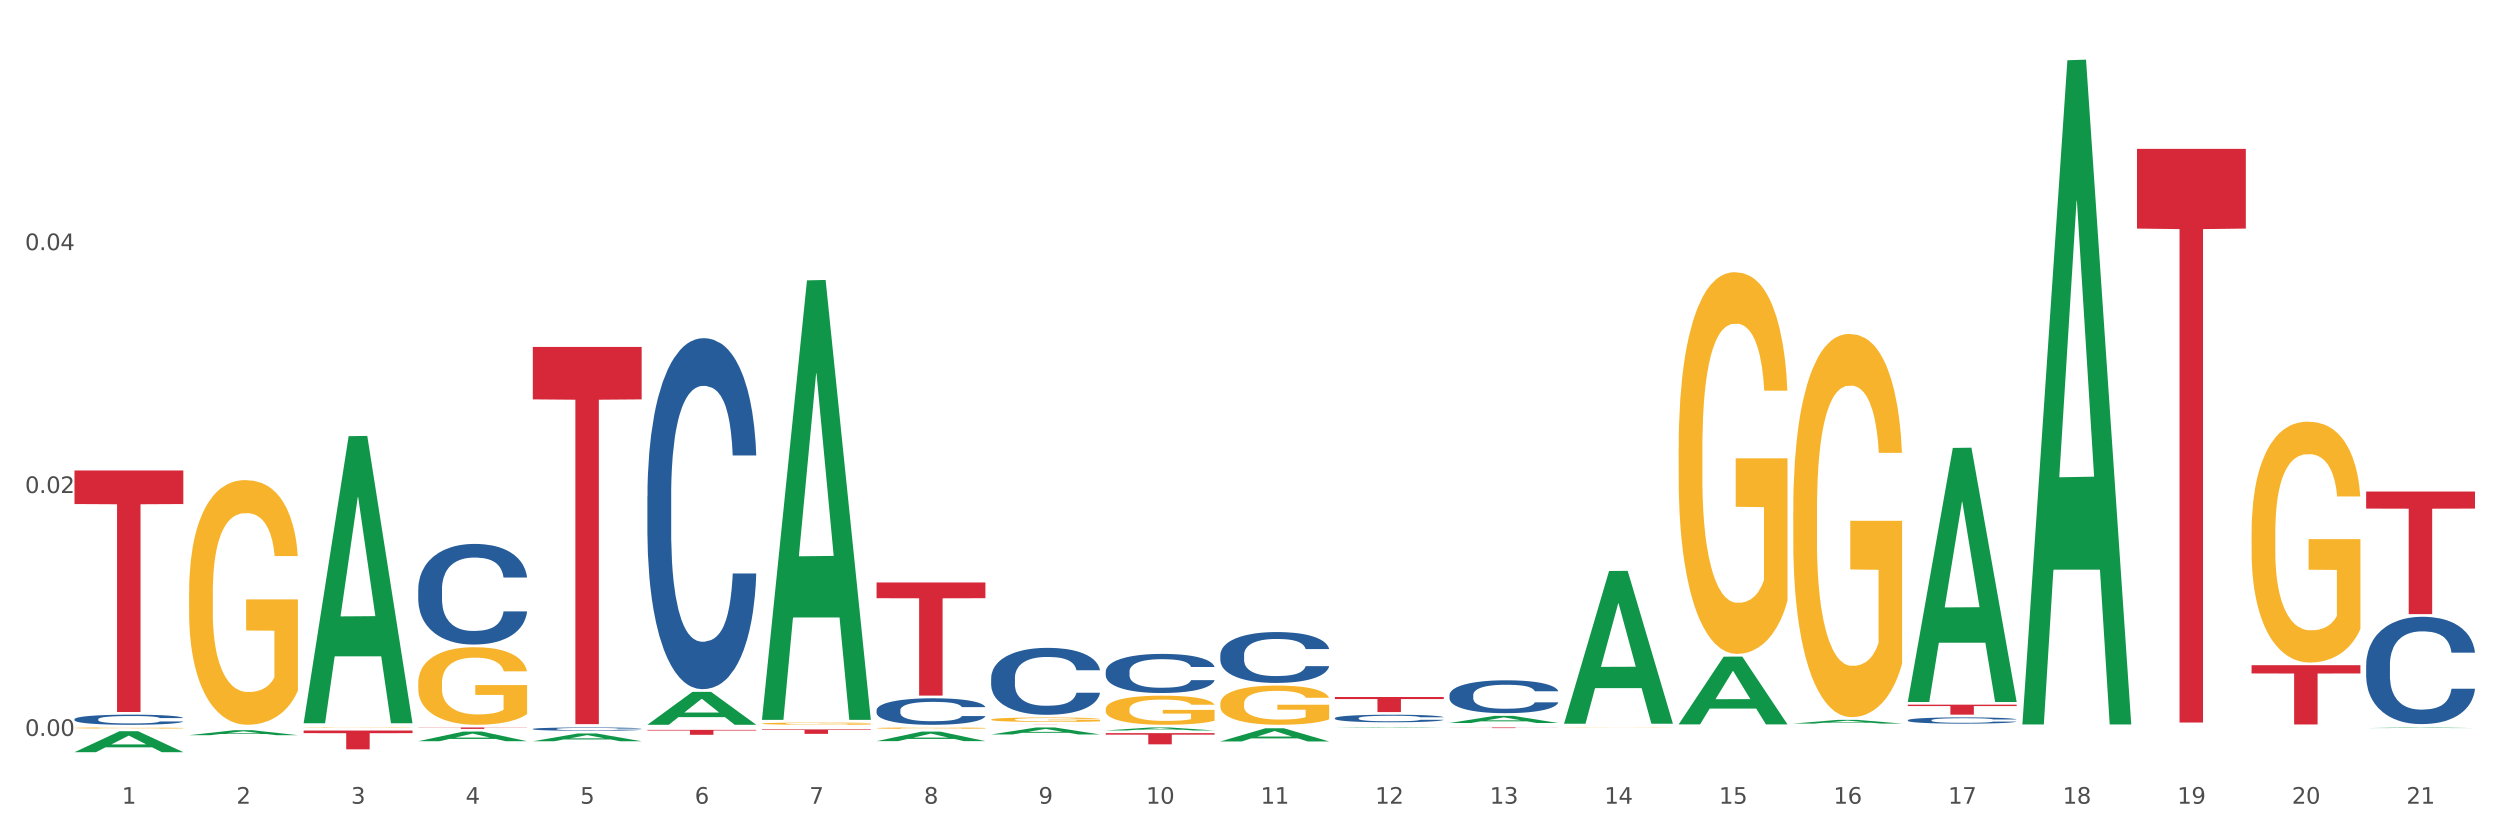 <?xml version="1.0" encoding="utf-8" standalone="no"?>
<!DOCTYPE svg PUBLIC "-//W3C//DTD SVG 1.1//EN"
  "http://www.w3.org/Graphics/SVG/1.1/DTD/svg11.dtd">
<svg xmlns:xlink="http://www.w3.org/1999/xlink" width="1080pt" height="360pt" viewBox="0 0 1080 360" xmlns="http://www.w3.org/2000/svg" version="1.1">
 <rect x="0" y="0" width="1080" height="360" fill="#333333" stroke="none"/>
 <defs>
  <style type="text/css">*{stroke-linejoin: round; stroke-linecap: butt}</style>
 </defs>
 <g id="figure_1">
  <g id="patch_1">
   <path d="M 0 360 
L 1080 360 
L 1080 0 
L 0 0 
z
" style="fill: #ffffff; stroke: #ffffff; stroke-linejoin: miter"/>
  </g>
  <g id="axes_1">
   <g id="matplotlib.axis_1">
    <g id="xtick_1">
     <g id="text_1">
      <!-- 1 -->
      <g style="fill: #4d4d4d" transform="translate(52.633 347.204) scale(0.096 -0.096)">
       <defs>
        <path id="DejaVuSans-31" d="M 794 531 
L 1825 531 
L 1825 4091 
L 703 3866 
L 703 4441 
L 1819 4666 
L 2450 4666 
L 2450 531 
L 3481 531 
L 3481 0 
L 794 0 
L 794 531 
z
" transform="scale(0.016)"/>
       </defs>
       <use xlink:href="#DejaVuSans-31"/>
      </g>
     </g>
    </g>
    <g id="xtick_2">
     <g id="text_2">
      <!-- 2 -->
      <g style="fill: #4d4d4d" transform="translate(102.133 347.204) scale(0.096 -0.096)">
       <defs>
        <path id="DejaVuSans-32" d="M 1228 531 
L 3431 531 
L 3431 0 
L 469 0 
L 469 531 
Q 828 903 1448 1529 
Q 2069 2156 2228 2338 
Q 2531 2678 2651 2914 
Q 2772 3150 2772 3378 
Q 2772 3750 2511 3984 
Q 2250 4219 1831 4219 
Q 1534 4219 1204 4116 
Q 875 4013 500 3803 
L 500 4441 
Q 881 4594 1212 4672 
Q 1544 4750 1819 4750 
Q 2544 4750 2975 4387 
Q 3406 4025 3406 3419 
Q 3406 3131 3298 2873 
Q 3191 2616 2906 2266 
Q 2828 2175 2409 1742 
Q 1991 1309 1228 531 
z
" transform="scale(0.016)"/>
       </defs>
       <use xlink:href="#DejaVuSans-32"/>
      </g>
     </g>
    </g>
    <g id="xtick_3">
     <g id="text_3">
      <!-- 3 -->
      <g style="fill: #4d4d4d" transform="translate(151.633 347.204) scale(0.096 -0.096)">
       <defs>
        <path id="DejaVuSans-33" d="M 2597 2516 
Q 3050 2419 3304 2112 
Q 3559 1806 3559 1356 
Q 3559 666 3084 287 
Q 2609 -91 1734 -91 
Q 1441 -91 1130 -33 
Q 819 25 488 141 
L 488 750 
Q 750 597 1062 519 
Q 1375 441 1716 441 
Q 2309 441 2620 675 
Q 2931 909 2931 1356 
Q 2931 1769 2642 2001 
Q 2353 2234 1838 2234 
L 1294 2234 
L 1294 2753 
L 1863 2753 
Q 2328 2753 2575 2939 
Q 2822 3125 2822 3475 
Q 2822 3834 2567 4026 
Q 2313 4219 1838 4219 
Q 1578 4219 1281 4162 
Q 984 4106 628 3988 
L 628 4550 
Q 988 4650 1302 4700 
Q 1616 4750 1894 4750 
Q 2613 4750 3031 4423 
Q 3450 4097 3450 3541 
Q 3450 3153 3228 2886 
Q 3006 2619 2597 2516 
z
" transform="scale(0.016)"/>
       </defs>
       <use xlink:href="#DejaVuSans-33"/>
      </g>
     </g>
    </g>
    <g id="xtick_4">
     <g id="text_4">
      <!-- 4 -->
      <g style="fill: #4d4d4d" transform="translate(201.133 347.204) scale(0.096 -0.096)">
       <defs>
        <path id="DejaVuSans-34" d="M 2419 4116 
L 825 1625 
L 2419 1625 
L 2419 4116 
z
M 2253 4666 
L 3047 4666 
L 3047 1625 
L 3713 1625 
L 3713 1100 
L 3047 1100 
L 3047 0 
L 2419 0 
L 2419 1100 
L 313 1100 
L 313 1709 
L 2253 4666 
z
" transform="scale(0.016)"/>
       </defs>
       <use xlink:href="#DejaVuSans-34"/>
      </g>
     </g>
    </g>
    <g id="xtick_5">
     <g id="text_5">
      <!-- 5 -->
      <g style="fill: #4d4d4d" transform="translate(250.633 347.204) scale(0.096 -0.096)">
       <defs>
        <path id="DejaVuSans-35" d="M 691 4666 
L 3169 4666 
L 3169 4134 
L 1269 4134 
L 1269 2991 
Q 1406 3038 1543 3061 
Q 1681 3084 1819 3084 
Q 2600 3084 3056 2656 
Q 3513 2228 3513 1497 
Q 3513 744 3044 326 
Q 2575 -91 1722 -91 
Q 1428 -91 1123 -41 
Q 819 9 494 109 
L 494 744 
Q 775 591 1075 516 
Q 1375 441 1709 441 
Q 2250 441 2565 725 
Q 2881 1009 2881 1497 
Q 2881 1984 2565 2268 
Q 2250 2553 1709 2553 
Q 1456 2553 1204 2497 
Q 953 2441 691 2322 
L 691 4666 
z
" transform="scale(0.016)"/>
       </defs>
       <use xlink:href="#DejaVuSans-35"/>
      </g>
     </g>
    </g>
    <g id="xtick_6">
     <g id="text_6">
      <!-- 6 -->
      <g style="fill: #4d4d4d" transform="translate(300.134 347.204) scale(0.096 -0.096)">
       <defs>
        <path id="DejaVuSans-36" d="M 2113 2584 
Q 1688 2584 1439 2293 
Q 1191 2003 1191 1497 
Q 1191 994 1439 701 
Q 1688 409 2113 409 
Q 2538 409 2786 701 
Q 3034 994 3034 1497 
Q 3034 2003 2786 2293 
Q 2538 2584 2113 2584 
z
M 3366 4563 
L 3366 3988 
Q 3128 4100 2886 4159 
Q 2644 4219 2406 4219 
Q 1781 4219 1451 3797 
Q 1122 3375 1075 2522 
Q 1259 2794 1537 2939 
Q 1816 3084 2150 3084 
Q 2853 3084 3261 2657 
Q 3669 2231 3669 1497 
Q 3669 778 3244 343 
Q 2819 -91 2113 -91 
Q 1303 -91 875 529 
Q 447 1150 447 2328 
Q 447 3434 972 4092 
Q 1497 4750 2381 4750 
Q 2619 4750 2861 4703 
Q 3103 4656 3366 4563 
z
" transform="scale(0.016)"/>
       </defs>
       <use xlink:href="#DejaVuSans-36"/>
      </g>
     </g>
    </g>
    <g id="xtick_7">
     <g id="text_7">
      <!-- 7 -->
      <g style="fill: #4d4d4d" transform="translate(349.634 347.204) scale(0.096 -0.096)">
       <defs>
        <path id="DejaVuSans-37" d="M 525 4666 
L 3525 4666 
L 3525 4397 
L 1831 0 
L 1172 0 
L 2766 4134 
L 525 4134 
L 525 4666 
z
" transform="scale(0.016)"/>
       </defs>
       <use xlink:href="#DejaVuSans-37"/>
      </g>
     </g>
    </g>
    <g id="xtick_8">
     <g id="text_8">
      <!-- 8 -->
      <g style="fill: #4d4d4d" transform="translate(399.134 347.204) scale(0.096 -0.096)">
       <defs>
        <path id="DejaVuSans-38" d="M 2034 2216 
Q 1584 2216 1326 1975 
Q 1069 1734 1069 1313 
Q 1069 891 1326 650 
Q 1584 409 2034 409 
Q 2484 409 2743 651 
Q 3003 894 3003 1313 
Q 3003 1734 2745 1975 
Q 2488 2216 2034 2216 
z
M 1403 2484 
Q 997 2584 770 2862 
Q 544 3141 544 3541 
Q 544 4100 942 4425 
Q 1341 4750 2034 4750 
Q 2731 4750 3128 4425 
Q 3525 4100 3525 3541 
Q 3525 3141 3298 2862 
Q 3072 2584 2669 2484 
Q 3125 2378 3379 2068 
Q 3634 1759 3634 1313 
Q 3634 634 3220 271 
Q 2806 -91 2034 -91 
Q 1263 -91 848 271 
Q 434 634 434 1313 
Q 434 1759 690 2068 
Q 947 2378 1403 2484 
z
M 1172 3481 
Q 1172 3119 1398 2916 
Q 1625 2713 2034 2713 
Q 2441 2713 2670 2916 
Q 2900 3119 2900 3481 
Q 2900 3844 2670 4047 
Q 2441 4250 2034 4250 
Q 1625 4250 1398 4047 
Q 1172 3844 1172 3481 
z
" transform="scale(0.016)"/>
       </defs>
       <use xlink:href="#DejaVuSans-38"/>
      </g>
     </g>
    </g>
    <g id="xtick_9">
     <g id="text_9">
      <!-- 9 -->
      <g style="fill: #4d4d4d" transform="translate(448.634 347.204) scale(0.096 -0.096)">
       <defs>
        <path id="DejaVuSans-39" d="M 703 97 
L 703 672 
Q 941 559 1184 500 
Q 1428 441 1663 441 
Q 2288 441 2617 861 
Q 2947 1281 2994 2138 
Q 2813 1869 2534 1725 
Q 2256 1581 1919 1581 
Q 1219 1581 811 2004 
Q 403 2428 403 3163 
Q 403 3881 828 4315 
Q 1253 4750 1959 4750 
Q 2769 4750 3195 4129 
Q 3622 3509 3622 2328 
Q 3622 1225 3098 567 
Q 2575 -91 1691 -91 
Q 1453 -91 1209 -44 
Q 966 3 703 97 
z
M 1959 2075 
Q 2384 2075 2632 2365 
Q 2881 2656 2881 3163 
Q 2881 3666 2632 3958 
Q 2384 4250 1959 4250 
Q 1534 4250 1286 3958 
Q 1038 3666 1038 3163 
Q 1038 2656 1286 2365 
Q 1534 2075 1959 2075 
z
" transform="scale(0.016)"/>
       </defs>
       <use xlink:href="#DejaVuSans-39"/>
      </g>
     </g>
    </g>
    <g id="xtick_10">
     <g id="text_10">
      <!-- 10 -->
      <g style="fill: #4d4d4d" transform="translate(495.079 347.204) scale(0.096 -0.096)">
       <defs>
        <path id="DejaVuSans-30" d="M 2034 4250 
Q 1547 4250 1301 3770 
Q 1056 3291 1056 2328 
Q 1056 1369 1301 889 
Q 1547 409 2034 409 
Q 2525 409 2770 889 
Q 3016 1369 3016 2328 
Q 3016 3291 2770 3770 
Q 2525 4250 2034 4250 
z
M 2034 4750 
Q 2819 4750 3233 4129 
Q 3647 3509 3647 2328 
Q 3647 1150 3233 529 
Q 2819 -91 2034 -91 
Q 1250 -91 836 529 
Q 422 1150 422 2328 
Q 422 3509 836 4129 
Q 1250 4750 2034 4750 
z
" transform="scale(0.016)"/>
       </defs>
       <use xlink:href="#DejaVuSans-31"/>
       <use xlink:href="#DejaVuSans-30" transform="translate(63.623 0)"/>
      </g>
     </g>
    </g>
    <g id="xtick_11">
     <g id="text_11">
      <!-- 11 -->
      <g style="fill: #4d4d4d" transform="translate(544.58 347.204) scale(0.096 -0.096)">
       <use xlink:href="#DejaVuSans-31"/>
       <use xlink:href="#DejaVuSans-31" transform="translate(63.623 0)"/>
      </g>
     </g>
    </g>
    <g id="xtick_12">
     <g id="text_12">
      <!-- 12 -->
      <g style="fill: #4d4d4d" transform="translate(594.08 347.204) scale(0.096 -0.096)">
       <use xlink:href="#DejaVuSans-31"/>
       <use xlink:href="#DejaVuSans-32" transform="translate(63.623 0)"/>
      </g>
     </g>
    </g>
    <g id="xtick_13">
     <g id="text_13">
      <!-- 13 -->
      <g style="fill: #4d4d4d" transform="translate(643.58 347.204) scale(0.096 -0.096)">
       <use xlink:href="#DejaVuSans-31"/>
       <use xlink:href="#DejaVuSans-33" transform="translate(63.623 0)"/>
      </g>
     </g>
    </g>
    <g id="xtick_14">
     <g id="text_14">
      <!-- 14 -->
      <g style="fill: #4d4d4d" transform="translate(693.08 347.204) scale(0.096 -0.096)">
       <use xlink:href="#DejaVuSans-31"/>
       <use xlink:href="#DejaVuSans-34" transform="translate(63.623 0)"/>
      </g>
     </g>
    </g>
    <g id="xtick_15">
     <g id="text_15">
      <!-- 15 -->
      <g style="fill: #4d4d4d" transform="translate(742.58 347.204) scale(0.096 -0.096)">
       <use xlink:href="#DejaVuSans-31"/>
       <use xlink:href="#DejaVuSans-35" transform="translate(63.623 0)"/>
      </g>
     </g>
    </g>
    <g id="xtick_16">
     <g id="text_16">
      <!-- 16 -->
      <g style="fill: #4d4d4d" transform="translate(792.08 347.204) scale(0.096 -0.096)">
       <use xlink:href="#DejaVuSans-31"/>
       <use xlink:href="#DejaVuSans-36" transform="translate(63.623 0)"/>
      </g>
     </g>
    </g>
    <g id="xtick_17">
     <g id="text_17">
      <!-- 17 -->
      <g style="fill: #4d4d4d" transform="translate(841.58 347.204) scale(0.096 -0.096)">
       <use xlink:href="#DejaVuSans-31"/>
       <use xlink:href="#DejaVuSans-37" transform="translate(63.623 0)"/>
      </g>
     </g>
    </g>
    <g id="xtick_18">
     <g id="text_18">
      <!-- 18 -->
      <g style="fill: #4d4d4d" transform="translate(891.08 347.204) scale(0.096 -0.096)">
       <use xlink:href="#DejaVuSans-31"/>
       <use xlink:href="#DejaVuSans-38" transform="translate(63.623 0)"/>
      </g>
     </g>
    </g>
    <g id="xtick_19">
     <g id="text_19">
      <!-- 19 -->
      <g style="fill: #4d4d4d" transform="translate(940.58 347.204) scale(0.096 -0.096)">
       <use xlink:href="#DejaVuSans-31"/>
       <use xlink:href="#DejaVuSans-39" transform="translate(63.623 0)"/>
      </g>
     </g>
    </g>
    <g id="xtick_20">
     <g id="text_20">
      <!-- 20 -->
      <g style="fill: #4d4d4d" transform="translate(990.08 347.204) scale(0.096 -0.096)">
       <use xlink:href="#DejaVuSans-32"/>
       <use xlink:href="#DejaVuSans-30" transform="translate(63.623 0)"/>
      </g>
     </g>
    </g>
    <g id="xtick_21">
     <g id="text_21">
      <!-- 21 -->
      <g style="fill: #4d4d4d" transform="translate(1039.58 347.204) scale(0.096 -0.096)">
       <use xlink:href="#DejaVuSans-32"/>
       <use xlink:href="#DejaVuSans-31" transform="translate(63.623 0)"/>
      </g>
     </g>
    </g>
    <g id="xtick_22"/>
    <g id="xtick_23"/>
    <g id="xtick_24"/>
    <g id="xtick_25"/>
    <g id="xtick_26"/>
    <g id="xtick_27"/>
    <g id="xtick_28"/>
    <g id="xtick_29"/>
    <g id="xtick_30"/>
    <g id="xtick_31"/>
    <g id="xtick_32"/>
    <g id="xtick_33"/>
    <g id="xtick_34"/>
    <g id="xtick_35"/>
    <g id="xtick_36"/>
    <g id="xtick_37"/>
    <g id="xtick_38"/>
    <g id="xtick_39"/>
    <g id="xtick_40"/>
    <g id="xtick_41"/>
   </g>
   <g id="matplotlib.axis_2">
    <g id="ytick_1">
     <g id="text_22">
      <!-- 0.00 -->
      <g style="fill: #4d4d4d" transform="translate(10.8 317.911) scale(0.096 -0.096)">
       <defs>
        <path id="DejaVuSans-2e" d="M 684 794 
L 1344 794 
L 1344 0 
L 684 0 
L 684 794 
z
" transform="scale(0.016)"/>
       </defs>
       <use xlink:href="#DejaVuSans-30"/>
       <use xlink:href="#DejaVuSans-2e" transform="translate(63.623 0)"/>
       <use xlink:href="#DejaVuSans-30" transform="translate(95.41 0)"/>
       <use xlink:href="#DejaVuSans-30" transform="translate(159.033 0)"/>
      </g>
     </g>
    </g>
    <g id="ytick_2">
     <g id="text_23">
      <!-- 0.02 -->
      <g style="fill: #4d4d4d" transform="translate(10.8 212.985) scale(0.096 -0.096)">
       <use xlink:href="#DejaVuSans-30"/>
       <use xlink:href="#DejaVuSans-2e" transform="translate(63.623 0)"/>
       <use xlink:href="#DejaVuSans-30" transform="translate(95.41 0)"/>
       <use xlink:href="#DejaVuSans-32" transform="translate(159.033 0)"/>
      </g>
     </g>
    </g>
    <g id="ytick_3">
     <g id="text_24">
      <!-- 0.04 -->
      <g style="fill: #4d4d4d" transform="translate(10.8 108.059) scale(0.096 -0.096)">
       <use xlink:href="#DejaVuSans-30"/>
       <use xlink:href="#DejaVuSans-2e" transform="translate(63.623 0)"/>
       <use xlink:href="#DejaVuSans-30" transform="translate(95.41 0)"/>
       <use xlink:href="#DejaVuSans-34" transform="translate(159.033 0)"/>
      </g>
     </g>
    </g>
    <g id="ytick_4"/>
    <g id="ytick_5"/>
    <g id="ytick_6"/>
   </g>
   <g id="PolyCollection_1">
    <path d="M 32.175 324.932 
L 32.223 324.924 
L 51.615 315.892 
L 59.663 315.883 
L 79.2 324.95 
L 69.892 324.95 
L 65.674 322.838 
L 45.652 322.838 
L 45.507 322.872 
L 41.435 324.95 
L 32.175 324.95 
L 32.175 324.932 
L 48.173 321.578 
L 63.153 321.57 
L 55.736 317.816 
L 55.639 317.799 
L 55.542 317.824 
L 48.125 321.57 
L 48.173 321.578 
L 32.175 324.932 
z
" clip-path="url(#p3bd21395b3)" style="fill: #109648"/>
    <path d="M 180.675 314.263 
L 227.7 314.263 
L 227.7 314.349 
L 209.202 314.35 
L 209.202 314.881 
L 199.062 314.881 
L 199.062 314.35 
L 180.675 314.349 
L 180.675 314.264 
L 180.675 314.263 
z
" clip-path="url(#p3bd21395b3)" style="fill: #d62839"/>
    <path d="M 131.175 315.596 
L 178.2 315.596 
L 178.2 316.726 
L 159.702 316.733 
L 159.702 323.723 
L 149.562 323.723 
L 149.562 316.733 
L 131.175 316.726 
L 131.175 315.604 
L 131.175 315.596 
z
" clip-path="url(#p3bd21395b3)" style="fill: #d62839"/>
    <path d="M 32.175 203.245 
L 79.2 203.245 
L 79.2 217.744 
L 60.702 217.842 
L 60.702 307.579 
L 50.562 307.579 
L 50.562 217.842 
L 32.175 217.744 
L 32.175 203.342 
L 32.175 203.245 
z
" clip-path="url(#p3bd21395b3)" style="fill: #d62839"/>
    <path d="M 32.175 310.699 
L 32.231 310.695 
L 32.231 310.583 
L 32.397 310.432 
L 33.009 310.152 
L 33.787 309.94 
L 35.121 309.692 
L 35.844 309.588 
L 36.789 309.472 
L 38.734 309.285 
L 40.957 309.125 
L 42.514 309.037 
L 43.681 308.981 
L 46.294 308.881 
L 47.794 308.837 
L 49.351 308.801 
L 50.685 308.777 
L 52.908 308.749 
L 54.687 308.737 
L 56.744 308.733 
L 58.467 308.737 
L 60.746 308.753 
L 64.081 308.801 
L 65.359 308.829 
L 67.082 308.877 
L 68.861 308.941 
L 70.306 309.005 
L 71.974 309.097 
L 73.697 309.217 
L 75.365 309.368 
L 76.532 309.508 
L 77.477 309.656 
L 78.311 309.836 
L 78.922 310.032 
L 79.2 310.196 
L 69.028 310.196 
L 68.75 310.048 
L 68.194 309.888 
L 67.638 309.78 
L 67.027 309.692 
L 66.082 309.592 
L 65.248 309.528 
L 63.859 309.452 
L 62.58 309.404 
L 61.524 309.376 
L 60.245 309.353 
L 57.522 309.329 
L 55.576 309.329 
L 54.353 309.337 
L 52.853 309.357 
L 51.574 309.384 
L 50.073 309.432 
L 48.906 309.484 
L 47.739 309.552 
L 47.072 309.6 
L 46.071 309.688 
L 45.404 309.76 
L 44.515 309.884 
L 44.015 309.972 
L 43.125 310.2 
L 42.736 310.368 
L 42.569 310.484 
L 42.458 310.611 
L 42.458 311.235 
L 42.792 311.515 
L 43.07 311.635 
L 43.514 311.77 
L 44.348 311.946 
L 45.571 312.118 
L 46.849 312.242 
L 47.906 312.318 
L 48.906 312.374 
L 49.907 312.418 
L 51.13 312.458 
L 52.13 312.482 
L 53.631 312.506 
L 55.41 312.518 
L 56.799 312.518 
L 59.634 312.498 
L 60.913 312.478 
L 62.135 312.45 
L 63.469 312.406 
L 64.526 312.358 
L 65.137 312.322 
L 66.138 312.246 
L 66.916 312.166 
L 67.583 312.074 
L 68.027 311.994 
L 68.528 311.874 
L 68.917 311.738 
L 69.028 311.667 
L 79.2 311.667 
L 78.978 311.81 
L 78.589 311.95 
L 77.81 312.138 
L 77.199 312.246 
L 76.254 312.378 
L 75.253 312.49 
L 73.864 312.614 
L 72.585 312.706 
L 71.251 312.786 
L 69.806 312.858 
L 67.194 312.957 
L 66.249 312.985 
L 64.248 313.033 
L 62.691 313.061 
L 60.412 313.089 
L 58.078 313.105 
L 55.632 313.109 
L 53.464 313.101 
L 51.074 313.077 
L 49.573 313.053 
L 47.906 313.017 
L 45.96 312.961 
L 44.126 312.893 
L 42.403 312.814 
L 40.791 312.722 
L 39.29 312.618 
L 37.344 312.446 
L 35.899 312.278 
L 34.843 312.122 
L 34.12 311.99 
L 33.398 311.822 
L 33.009 311.707 
L 32.397 311.427 
L 32.175 311.167 
L 32.175 310.699 
z
" clip-path="url(#p3bd21395b3)" style="fill: #255c99"/>
    <path d="M 180.675 254.505 
L 180.731 254.465 
L 180.731 253.353 
L 180.897 251.844 
L 181.509 249.065 
L 182.287 246.961 
L 183.621 244.499 
L 184.344 243.467 
L 185.289 242.315 
L 187.234 240.449 
L 189.457 238.861 
L 191.014 237.988 
L 192.181 237.432 
L 194.794 236.439 
L 196.294 236.002 
L 197.851 235.645 
L 199.185 235.407 
L 201.408 235.129 
L 203.187 235.01 
L 205.244 234.97 
L 206.967 235.01 
L 209.246 235.169 
L 212.581 235.645 
L 213.859 235.923 
L 215.582 236.399 
L 217.361 237.035 
L 218.806 237.67 
L 220.474 238.583 
L 222.197 239.774 
L 223.865 241.283 
L 225.032 242.673 
L 225.977 244.142 
L 226.811 245.929 
L 227.422 247.874 
L 227.7 249.502 
L 217.528 249.502 
L 217.25 248.033 
L 216.694 246.445 
L 216.138 245.373 
L 215.527 244.499 
L 214.582 243.507 
L 213.748 242.871 
L 212.359 242.117 
L 211.08 241.64 
L 210.024 241.363 
L 208.745 241.124 
L 206.022 240.886 
L 204.076 240.886 
L 202.853 240.965 
L 201.353 241.164 
L 200.074 241.442 
L 198.573 241.918 
L 197.406 242.435 
L 196.239 243.11 
L 195.572 243.586 
L 194.571 244.459 
L 193.904 245.174 
L 193.015 246.405 
L 192.515 247.278 
L 191.625 249.542 
L 191.236 251.209 
L 191.069 252.361 
L 190.958 253.631 
L 190.958 259.825 
L 191.292 262.604 
L 191.57 263.795 
L 192.014 265.145 
L 192.848 266.892 
L 194.071 268.6 
L 195.349 269.831 
L 196.406 270.585 
L 197.406 271.141 
L 198.407 271.578 
L 199.63 271.975 
L 200.63 272.213 
L 202.131 272.451 
L 203.91 272.57 
L 205.299 272.57 
L 208.134 272.372 
L 209.412 272.173 
L 210.635 271.895 
L 211.969 271.458 
L 213.026 270.982 
L 213.637 270.625 
L 214.637 269.87 
L 215.416 269.076 
L 216.083 268.163 
L 216.527 267.369 
L 217.028 266.178 
L 217.417 264.828 
L 217.528 264.113 
L 227.7 264.113 
L 227.478 265.542 
L 227.089 266.932 
L 226.31 268.798 
L 225.699 269.87 
L 224.754 271.18 
L 223.753 272.292 
L 222.364 273.523 
L 221.085 274.436 
L 219.751 275.23 
L 218.306 275.945 
L 215.694 276.938 
L 214.749 277.216 
L 212.748 277.692 
L 211.191 277.97 
L 208.912 278.248 
L 206.578 278.407 
L 204.132 278.446 
L 201.964 278.367 
L 199.574 278.129 
L 198.073 277.89 
L 196.406 277.533 
L 194.46 276.977 
L 192.626 276.302 
L 190.903 275.508 
L 189.291 274.595 
L 187.79 273.563 
L 185.844 271.855 
L 184.399 270.188 
L 183.343 268.639 
L 182.62 267.329 
L 181.898 265.662 
L 181.509 264.51 
L 180.897 261.731 
L 180.675 259.15 
L 180.675 254.505 
z
" clip-path="url(#p3bd21395b3)" style="fill: #255c99"/>
    <path d="M 230.175 314.906 
L 230.231 314.905 
L 230.231 314.869 
L 230.397 314.819 
L 231.009 314.727 
L 231.787 314.658 
L 233.121 314.577 
L 233.844 314.543 
L 234.789 314.505 
L 236.734 314.444 
L 238.957 314.391 
L 240.514 314.363 
L 241.681 314.344 
L 244.294 314.312 
L 245.794 314.297 
L 247.351 314.286 
L 248.685 314.278 
L 250.908 314.269 
L 252.687 314.265 
L 254.744 314.263 
L 256.467 314.265 
L 258.746 314.27 
L 262.081 314.286 
L 263.359 314.295 
L 265.082 314.31 
L 266.861 314.331 
L 268.306 314.352 
L 269.974 314.382 
L 271.697 314.421 
L 273.365 314.471 
L 274.532 314.517 
L 275.477 314.565 
L 276.311 314.624 
L 276.922 314.688 
L 277.2 314.742 
L 267.028 314.742 
L 266.75 314.693 
L 266.194 314.641 
L 265.638 314.606 
L 265.027 314.577 
L 264.082 314.544 
L 263.248 314.523 
L 261.859 314.499 
L 260.58 314.483 
L 259.524 314.474 
L 258.245 314.466 
L 255.522 314.458 
L 253.576 314.458 
L 252.353 314.461 
L 250.853 314.467 
L 249.574 314.476 
L 248.073 314.492 
L 246.906 314.509 
L 245.739 314.531 
L 245.072 314.547 
L 244.071 314.576 
L 243.404 314.599 
L 242.515 314.64 
L 242.015 314.669 
L 241.125 314.743 
L 240.736 314.798 
L 240.569 314.836 
L 240.458 314.878 
L 240.458 315.082 
L 240.792 315.173 
L 241.07 315.212 
L 241.514 315.257 
L 242.348 315.314 
L 243.571 315.37 
L 244.849 315.411 
L 245.906 315.436 
L 246.906 315.454 
L 247.907 315.469 
L 249.13 315.482 
L 250.13 315.489 
L 251.631 315.497 
L 253.41 315.501 
L 254.799 315.501 
L 257.634 315.495 
L 258.913 315.488 
L 260.135 315.479 
L 261.469 315.465 
L 262.526 315.449 
L 263.137 315.437 
L 264.137 315.412 
L 264.916 315.386 
L 265.583 315.356 
L 266.027 315.33 
L 266.528 315.291 
L 266.917 315.246 
L 267.028 315.223 
L 277.2 315.223 
L 276.978 315.27 
L 276.589 315.316 
L 275.81 315.377 
L 275.199 315.412 
L 274.254 315.455 
L 273.253 315.492 
L 271.864 315.533 
L 270.585 315.563 
L 269.251 315.589 
L 267.806 315.612 
L 265.194 315.645 
L 264.249 315.654 
L 262.248 315.67 
L 260.691 315.679 
L 258.412 315.688 
L 256.078 315.693 
L 253.632 315.695 
L 251.464 315.692 
L 249.074 315.684 
L 247.573 315.676 
L 245.906 315.665 
L 243.96 315.646 
L 242.126 315.624 
L 240.403 315.598 
L 238.791 315.568 
L 237.29 315.534 
L 235.344 315.478 
L 233.899 315.423 
L 232.843 315.372 
L 232.12 315.329 
L 231.398 315.274 
L 231.009 315.236 
L 230.397 315.144 
L 230.175 315.059 
L 230.175 314.906 
z
" clip-path="url(#p3bd21395b3)" style="fill: #255c99"/>
    <path d="M 81.675 256.246 
L 81.731 256.149 
L 81.731 252.674 
L 81.842 249.681 
L 82.397 242.44 
L 83.23 236.455 
L 83.84 233.269 
L 84.451 230.662 
L 85.173 228.056 
L 86.061 225.352 
L 87.671 221.394 
L 88.67 219.367 
L 89.892 217.243 
L 92.113 214.154 
L 93.723 212.416 
L 95.388 210.968 
L 98.109 209.23 
L 99.885 208.458 
L 101.773 207.878 
L 104.049 207.492 
L 105.77 207.396 
L 109.546 207.685 
L 112.766 208.554 
L 114.32 209.23 
L 116.319 210.388 
L 117.374 211.161 
L 119.095 212.705 
L 120.872 214.733 
L 122.093 216.471 
L 123.925 219.753 
L 125.313 223.035 
L 126.59 227.09 
L 127.256 229.89 
L 127.756 232.497 
L 128.2 235.489 
L 128.644 240.22 
L 118.651 240.22 
L 118.262 236.841 
L 117.652 233.655 
L 116.763 230.566 
L 115.986 228.635 
L 114.654 226.221 
L 113.432 224.677 
L 112.155 223.518 
L 110.601 222.553 
L 109.379 222.07 
L 107.658 221.684 
L 104.271 221.78 
L 101.995 222.553 
L 100.441 223.518 
L 99.441 224.387 
L 98.553 225.352 
L 97.554 226.704 
L 96.388 228.731 
L 95.555 230.566 
L 94.722 232.883 
L 94.056 235.2 
L 93.445 237.903 
L 92.945 240.799 
L 92.557 243.792 
L 92.224 247.461 
L 91.946 253.543 
L 91.946 266.769 
L 92.057 269.762 
L 92.335 273.72 
L 92.668 276.713 
L 93.223 280.285 
L 93.723 282.699 
L 94.667 286.174 
L 95.721 289.07 
L 96.554 290.905 
L 97.387 292.449 
L 98.831 294.573 
L 100.441 296.311 
L 101.829 297.373 
L 103.716 298.338 
L 104.993 298.725 
L 106.104 298.918 
L 108.824 298.918 
L 110.767 298.628 
L 112.932 297.952 
L 114.598 297.083 
L 115.986 296.021 
L 117.541 294.284 
L 118.54 292.642 
L 118.54 272.465 
L 106.326 272.369 
L 106.326 258.949 
L 128.7 258.949 
L 128.7 298.338 
L 127.756 300.366 
L 126.701 302.2 
L 125.591 303.841 
L 123.925 305.869 
L 121.927 307.799 
L 120.15 309.151 
L 118.262 310.31 
L 116.042 311.372 
L 113.155 312.337 
L 111.378 312.723 
L 109.157 313.013 
L 106.548 313.109 
L 104.271 312.916 
L 102.051 312.434 
L 99.719 311.565 
L 97.443 310.31 
L 95.721 309.055 
L 94 307.51 
L 92.168 305.482 
L 90.725 303.552 
L 89.614 301.814 
L 88.393 299.593 
L 87.06 296.697 
L 86.061 294.091 
L 85.173 291.387 
L 84.229 287.912 
L 83.563 284.919 
L 82.896 281.154 
L 82.508 278.354 
L 82.064 274.01 
L 81.731 267.928 
L 81.675 256.246 
z
" clip-path="url(#p3bd21395b3)" style="fill: #f7b32b"/>
    <path d="M 180.675 295.085 
L 180.731 295.054 
L 180.731 293.953 
L 180.842 293.004 
L 181.397 290.709 
L 182.23 288.812 
L 182.84 287.802 
L 183.451 286.975 
L 184.173 286.149 
L 185.061 285.292 
L 186.671 284.038 
L 187.67 283.395 
L 188.892 282.722 
L 191.113 281.742 
L 192.723 281.192 
L 194.388 280.733 
L 197.109 280.182 
L 198.885 279.937 
L 200.773 279.753 
L 203.049 279.631 
L 204.77 279.6 
L 208.546 279.692 
L 211.766 279.968 
L 213.32 280.182 
L 215.319 280.549 
L 216.374 280.794 
L 218.095 281.283 
L 219.872 281.926 
L 221.093 282.477 
L 222.925 283.517 
L 224.313 284.558 
L 225.59 285.843 
L 226.256 286.731 
L 226.756 287.557 
L 227.2 288.505 
L 227.644 290.005 
L 217.651 290.005 
L 217.262 288.934 
L 216.652 287.924 
L 215.763 286.945 
L 214.986 286.333 
L 213.654 285.568 
L 212.432 285.078 
L 211.155 284.711 
L 209.601 284.405 
L 208.379 284.252 
L 206.658 284.129 
L 203.271 284.16 
L 200.995 284.405 
L 199.441 284.711 
L 198.441 284.986 
L 197.553 285.292 
L 196.554 285.721 
L 195.388 286.363 
L 194.555 286.945 
L 193.722 287.679 
L 193.056 288.414 
L 192.445 289.271 
L 191.945 290.189 
L 191.557 291.137 
L 191.224 292.3 
L 190.946 294.228 
L 190.946 298.42 
L 191.057 299.369 
L 191.335 300.624 
L 191.668 301.572 
L 192.223 302.705 
L 192.723 303.47 
L 193.667 304.571 
L 194.721 305.489 
L 195.554 306.071 
L 196.387 306.561 
L 197.831 307.234 
L 199.441 307.785 
L 200.829 308.121 
L 202.716 308.427 
L 203.993 308.55 
L 205.104 308.611 
L 207.824 308.611 
L 209.767 308.519 
L 211.932 308.305 
L 213.598 308.029 
L 214.986 307.693 
L 216.541 307.142 
L 217.54 306.622 
L 217.54 300.226 
L 205.326 300.195 
L 205.326 295.942 
L 227.7 295.942 
L 227.7 308.427 
L 226.756 309.07 
L 225.701 309.651 
L 224.591 310.172 
L 222.925 310.814 
L 220.927 311.426 
L 219.15 311.855 
L 217.262 312.222 
L 215.042 312.558 
L 212.155 312.864 
L 210.378 312.987 
L 208.157 313.079 
L 205.548 313.109 
L 203.271 313.048 
L 201.051 312.895 
L 198.719 312.62 
L 196.443 312.222 
L 194.721 311.824 
L 193 311.334 
L 191.168 310.692 
L 189.725 310.08 
L 188.614 309.529 
L 187.393 308.825 
L 186.06 307.907 
L 185.061 307.081 
L 184.173 306.224 
L 183.229 305.122 
L 182.563 304.174 
L 181.896 302.98 
L 181.508 302.093 
L 181.064 300.716 
L 180.731 298.788 
L 180.675 295.085 
z
" clip-path="url(#p3bd21395b3)" style="fill: #f7b32b"/>
    <path d="M 329.175 312.59 
L 329.231 312.589 
L 329.231 312.558 
L 329.342 312.53 
L 329.897 312.464 
L 330.73 312.409 
L 331.34 312.38 
L 331.951 312.357 
L 332.673 312.333 
L 333.561 312.308 
L 335.171 312.272 
L 336.17 312.253 
L 337.392 312.234 
L 339.613 312.206 
L 341.223 312.19 
L 342.888 312.177 
L 345.609 312.161 
L 347.385 312.154 
L 349.273 312.149 
L 351.549 312.145 
L 353.27 312.144 
L 357.046 312.147 
L 360.266 312.155 
L 361.82 312.161 
L 363.819 312.171 
L 364.874 312.178 
L 366.595 312.193 
L 368.372 312.211 
L 369.593 312.227 
L 371.425 312.257 
L 372.813 312.287 
L 374.09 312.324 
L 374.756 312.349 
L 375.256 312.373 
L 375.7 312.401 
L 376.144 312.444 
L 366.151 312.444 
L 365.762 312.413 
L 365.152 312.384 
L 364.263 312.356 
L 363.486 312.338 
L 362.154 312.316 
L 360.932 312.302 
L 359.655 312.291 
L 358.101 312.282 
L 356.879 312.278 
L 355.158 312.275 
L 351.771 312.275 
L 349.495 312.282 
L 347.941 312.291 
L 346.941 312.299 
L 346.053 312.308 
L 345.054 312.32 
L 343.888 312.339 
L 343.055 312.356 
L 342.222 312.377 
L 341.556 312.398 
L 340.945 312.423 
L 340.445 312.449 
L 340.057 312.476 
L 339.724 312.51 
L 339.446 312.565 
L 339.446 312.686 
L 339.557 312.714 
L 339.835 312.75 
L 340.168 312.777 
L 340.723 312.81 
L 341.223 312.832 
L 342.167 312.863 
L 343.221 312.89 
L 344.054 312.907 
L 344.887 312.921 
L 346.331 312.94 
L 347.941 312.956 
L 349.329 312.966 
L 351.216 312.974 
L 352.493 312.978 
L 353.604 312.98 
L 356.324 312.98 
L 358.267 312.977 
L 360.432 312.971 
L 362.098 312.963 
L 363.486 312.953 
L 365.041 312.937 
L 366.04 312.922 
L 366.04 312.738 
L 353.826 312.737 
L 353.826 312.615 
L 376.2 312.615 
L 376.2 312.974 
L 375.256 312.993 
L 374.201 313.01 
L 373.091 313.025 
L 371.425 313.043 
L 369.427 313.061 
L 367.65 313.073 
L 365.762 313.084 
L 363.542 313.093 
L 360.655 313.102 
L 358.878 313.106 
L 356.657 313.108 
L 354.048 313.109 
L 351.771 313.108 
L 349.551 313.103 
L 347.219 313.095 
L 344.943 313.084 
L 343.221 313.072 
L 341.5 313.058 
L 339.668 313.04 
L 338.225 313.022 
L 337.114 313.006 
L 335.893 312.986 
L 334.56 312.959 
L 333.561 312.936 
L 332.673 312.911 
L 331.729 312.879 
L 331.063 312.852 
L 330.396 312.818 
L 330.008 312.792 
L 329.564 312.752 
L 329.231 312.697 
L 329.175 312.59 
z
" clip-path="url(#p3bd21395b3)" style="fill: #f7b32b"/>
    <path d="M 378.675 314.555 
L 378.731 314.555 
L 378.731 314.534 
L 378.842 314.516 
L 379.397 314.473 
L 380.23 314.437 
L 380.84 314.418 
L 381.451 314.402 
L 382.173 314.387 
L 383.061 314.371 
L 384.671 314.347 
L 385.67 314.335 
L 386.892 314.322 
L 389.113 314.304 
L 390.723 314.293 
L 392.388 314.285 
L 395.109 314.274 
L 396.885 314.27 
L 398.773 314.266 
L 401.049 314.264 
L 402.77 314.263 
L 406.546 314.265 
L 409.766 314.27 
L 411.32 314.274 
L 413.319 314.281 
L 414.374 314.286 
L 416.095 314.295 
L 417.872 314.307 
L 419.093 314.318 
L 420.925 314.337 
L 422.313 314.357 
L 423.59 314.381 
L 424.256 314.398 
L 424.756 314.413 
L 425.2 314.431 
L 425.644 314.46 
L 415.651 314.46 
L 415.262 314.439 
L 414.652 314.42 
L 413.763 314.402 
L 412.986 314.39 
L 411.654 314.376 
L 410.432 314.367 
L 409.155 314.36 
L 407.601 314.354 
L 406.379 314.351 
L 404.658 314.349 
L 401.271 314.349 
L 398.995 314.354 
L 397.441 314.36 
L 396.441 314.365 
L 395.553 314.371 
L 394.554 314.379 
L 393.388 314.391 
L 392.555 314.402 
L 391.722 314.416 
L 391.056 314.43 
L 390.445 314.446 
L 389.945 314.463 
L 389.557 314.481 
L 389.224 314.503 
L 388.946 314.539 
L 388.946 314.618 
L 389.057 314.636 
L 389.335 314.66 
L 389.668 314.678 
L 390.223 314.699 
L 390.723 314.714 
L 391.667 314.734 
L 392.721 314.752 
L 393.554 314.763 
L 394.387 314.772 
L 395.831 314.785 
L 397.441 314.795 
L 398.829 314.801 
L 400.716 314.807 
L 401.993 314.81 
L 403.104 314.811 
L 405.824 314.811 
L 407.767 314.809 
L 409.932 314.805 
L 411.598 314.8 
L 412.986 314.793 
L 414.541 314.783 
L 415.54 314.773 
L 415.54 314.652 
L 403.326 314.652 
L 403.326 314.572 
L 425.7 314.572 
L 425.7 314.807 
L 424.756 314.819 
L 423.701 314.83 
L 422.591 314.84 
L 420.925 314.852 
L 418.927 314.864 
L 417.15 314.872 
L 415.262 314.879 
L 413.042 314.885 
L 410.155 314.891 
L 408.378 314.893 
L 406.157 314.895 
L 403.548 314.896 
L 401.271 314.894 
L 399.051 314.892 
L 396.719 314.886 
L 394.443 314.879 
L 392.721 314.871 
L 391 314.862 
L 389.168 314.85 
L 387.725 314.838 
L 386.614 314.828 
L 385.393 314.815 
L 384.06 314.797 
L 383.061 314.782 
L 382.173 314.766 
L 381.229 314.745 
L 380.563 314.727 
L 379.896 314.704 
L 379.508 314.688 
L 379.064 314.662 
L 378.731 314.625 
L 378.675 314.555 
z
" clip-path="url(#p3bd21395b3)" style="fill: #f7b32b"/>
    <path d="M 428.175 310.848 
L 428.231 310.846 
L 428.231 310.782 
L 428.342 310.727 
L 428.897 310.595 
L 429.73 310.485 
L 430.34 310.427 
L 430.951 310.38 
L 431.673 310.332 
L 432.561 310.282 
L 434.171 310.21 
L 435.17 310.173 
L 436.392 310.134 
L 438.613 310.077 
L 440.223 310.046 
L 441.888 310.019 
L 444.609 309.987 
L 446.385 309.973 
L 448.273 309.963 
L 450.549 309.956 
L 452.27 309.954 
L 456.046 309.959 
L 459.266 309.975 
L 460.82 309.987 
L 462.819 310.009 
L 463.874 310.023 
L 465.595 310.051 
L 467.372 310.088 
L 468.593 310.12 
L 470.425 310.18 
L 471.813 310.24 
L 473.09 310.314 
L 473.756 310.365 
L 474.256 310.413 
L 474.7 310.468 
L 475.144 310.554 
L 465.151 310.554 
L 464.762 310.493 
L 464.152 310.434 
L 463.263 310.378 
L 462.486 310.342 
L 461.154 310.298 
L 459.932 310.27 
L 458.655 310.249 
L 457.101 310.231 
L 455.879 310.222 
L 454.158 310.215 
L 450.771 310.217 
L 448.495 310.231 
L 446.941 310.249 
L 445.941 310.265 
L 445.053 310.282 
L 444.054 310.307 
L 442.888 310.344 
L 442.055 310.378 
L 441.222 310.42 
L 440.556 310.463 
L 439.945 310.512 
L 439.445 310.565 
L 439.057 310.62 
L 438.724 310.687 
L 438.446 310.798 
L 438.446 311.04 
L 438.557 311.095 
L 438.835 311.167 
L 439.168 311.222 
L 439.723 311.287 
L 440.223 311.332 
L 441.167 311.395 
L 442.221 311.448 
L 443.054 311.482 
L 443.887 311.51 
L 445.331 311.549 
L 446.941 311.581 
L 448.329 311.6 
L 450.216 311.618 
L 451.493 311.625 
L 452.604 311.628 
L 455.324 311.628 
L 457.267 311.623 
L 459.432 311.611 
L 461.098 311.595 
L 462.486 311.575 
L 464.041 311.543 
L 465.04 311.513 
L 465.04 311.144 
L 452.826 311.143 
L 452.826 310.897 
L 475.2 310.897 
L 475.2 311.618 
L 474.256 311.655 
L 473.201 311.688 
L 472.091 311.718 
L 470.425 311.755 
L 468.427 311.791 
L 466.65 311.815 
L 464.762 311.837 
L 462.542 311.856 
L 459.655 311.874 
L 457.878 311.881 
L 455.657 311.886 
L 453.048 311.888 
L 450.771 311.884 
L 448.551 311.876 
L 446.219 311.86 
L 443.943 311.837 
L 442.221 311.814 
L 440.5 311.785 
L 438.668 311.748 
L 437.225 311.713 
L 436.114 311.681 
L 434.893 311.641 
L 433.56 311.588 
L 432.561 311.54 
L 431.673 311.49 
L 430.729 311.427 
L 430.063 311.372 
L 429.396 311.303 
L 429.008 311.252 
L 428.564 311.173 
L 428.231 311.061 
L 428.175 310.848 
z
" clip-path="url(#p3bd21395b3)" style="fill: #f7b32b"/>
    <path d="M 477.675 306.348 
L 477.731 306.336 
L 477.731 305.923 
L 477.842 305.567 
L 478.397 304.706 
L 479.23 303.994 
L 479.84 303.616 
L 480.451 303.306 
L 481.173 302.996 
L 482.061 302.674 
L 483.671 302.204 
L 484.67 301.963 
L 485.892 301.71 
L 488.113 301.343 
L 489.723 301.136 
L 491.388 300.964 
L 494.109 300.757 
L 495.885 300.665 
L 497.773 300.596 
L 500.049 300.551 
L 501.77 300.539 
L 505.546 300.573 
L 508.766 300.677 
L 510.32 300.757 
L 512.319 300.895 
L 513.374 300.987 
L 515.095 301.17 
L 516.872 301.412 
L 518.093 301.618 
L 519.925 302.008 
L 521.313 302.399 
L 522.59 302.881 
L 523.256 303.214 
L 523.756 303.524 
L 524.2 303.88 
L 524.644 304.442 
L 514.651 304.442 
L 514.262 304.04 
L 513.652 303.662 
L 512.763 303.294 
L 511.986 303.065 
L 510.654 302.778 
L 509.432 302.594 
L 508.155 302.456 
L 506.601 302.341 
L 505.379 302.284 
L 503.658 302.238 
L 500.271 302.25 
L 497.995 302.341 
L 496.441 302.456 
L 495.441 302.559 
L 494.553 302.674 
L 493.554 302.835 
L 492.388 303.076 
L 491.555 303.294 
L 490.722 303.57 
L 490.056 303.845 
L 489.445 304.167 
L 488.945 304.511 
L 488.557 304.867 
L 488.224 305.303 
L 487.946 306.026 
L 487.946 307.599 
L 488.057 307.955 
L 488.335 308.426 
L 488.668 308.781 
L 489.223 309.206 
L 489.723 309.493 
L 490.667 309.906 
L 491.721 310.251 
L 492.554 310.469 
L 493.387 310.653 
L 494.831 310.905 
L 496.441 311.112 
L 497.829 311.238 
L 499.716 311.353 
L 500.993 311.399 
L 502.104 311.422 
L 504.824 311.422 
L 506.767 311.387 
L 508.932 311.307 
L 510.598 311.204 
L 511.986 311.077 
L 513.541 310.871 
L 514.54 310.676 
L 514.54 308.276 
L 502.326 308.265 
L 502.326 306.669 
L 524.7 306.669 
L 524.7 311.353 
L 523.756 311.594 
L 522.701 311.812 
L 521.591 312.007 
L 519.925 312.248 
L 517.927 312.478 
L 516.15 312.639 
L 514.262 312.776 
L 512.042 312.903 
L 509.155 313.017 
L 507.378 313.063 
L 505.157 313.098 
L 502.548 313.109 
L 500.271 313.086 
L 498.051 313.029 
L 495.719 312.926 
L 493.443 312.776 
L 491.721 312.627 
L 490 312.443 
L 488.168 312.202 
L 486.725 311.973 
L 485.614 311.766 
L 484.393 311.502 
L 483.06 311.158 
L 482.061 310.848 
L 481.173 310.526 
L 480.229 310.113 
L 479.563 309.757 
L 478.896 309.31 
L 478.508 308.977 
L 478.064 308.46 
L 477.731 307.737 
L 477.675 306.348 
z
" clip-path="url(#p3bd21395b3)" style="fill: #f7b32b"/>
    <path d="M 527.175 304.003 
L 527.231 303.987 
L 527.231 303.43 
L 527.342 302.951 
L 527.897 301.792 
L 528.73 300.833 
L 529.34 300.323 
L 529.951 299.905 
L 530.673 299.488 
L 531.561 299.055 
L 533.171 298.421 
L 534.17 298.096 
L 535.392 297.756 
L 537.613 297.261 
L 539.223 296.983 
L 540.888 296.751 
L 543.609 296.473 
L 545.385 296.349 
L 547.273 296.256 
L 549.549 296.194 
L 551.27 296.179 
L 555.046 296.225 
L 558.266 296.365 
L 559.82 296.473 
L 561.819 296.658 
L 562.874 296.782 
L 564.595 297.029 
L 566.372 297.354 
L 567.593 297.632 
L 569.425 298.158 
L 570.813 298.684 
L 572.09 299.333 
L 572.756 299.782 
L 573.256 300.199 
L 573.7 300.678 
L 574.144 301.436 
L 564.151 301.436 
L 563.762 300.895 
L 563.152 300.385 
L 562.263 299.89 
L 561.486 299.581 
L 560.154 299.194 
L 558.932 298.947 
L 557.655 298.761 
L 556.101 298.606 
L 554.879 298.529 
L 553.158 298.467 
L 549.771 298.483 
L 547.495 298.606 
L 545.941 298.761 
L 544.941 298.9 
L 544.053 299.055 
L 543.054 299.271 
L 541.888 299.596 
L 541.055 299.89 
L 540.222 300.261 
L 539.556 300.632 
L 538.945 301.065 
L 538.445 301.529 
L 538.057 302.008 
L 537.724 302.596 
L 537.446 303.57 
L 537.446 305.688 
L 537.557 306.167 
L 537.835 306.801 
L 538.168 307.28 
L 538.723 307.852 
L 539.223 308.239 
L 540.167 308.796 
L 541.221 309.259 
L 542.054 309.553 
L 542.887 309.801 
L 544.331 310.141 
L 545.941 310.419 
L 547.329 310.589 
L 549.216 310.744 
L 550.493 310.806 
L 551.604 310.836 
L 554.324 310.836 
L 556.267 310.79 
L 558.432 310.682 
L 560.098 310.543 
L 561.486 310.373 
L 563.041 310.094 
L 564.04 309.831 
L 564.04 306.6 
L 551.826 306.585 
L 551.826 304.435 
L 574.2 304.435 
L 574.2 310.744 
L 573.256 311.068 
L 572.201 311.362 
L 571.091 311.625 
L 569.425 311.95 
L 567.427 312.259 
L 565.65 312.475 
L 563.762 312.661 
L 561.542 312.831 
L 558.655 312.986 
L 556.878 313.047 
L 554.657 313.094 
L 552.048 313.109 
L 549.771 313.078 
L 547.551 313.001 
L 545.219 312.862 
L 542.943 312.661 
L 541.221 312.46 
L 539.5 312.213 
L 537.668 311.888 
L 536.225 311.579 
L 535.114 311.3 
L 533.893 310.945 
L 532.56 310.481 
L 531.561 310.063 
L 530.673 309.63 
L 529.729 309.074 
L 529.063 308.595 
L 528.396 307.992 
L 528.008 307.543 
L 527.564 306.847 
L 527.231 305.873 
L 527.175 304.003 
z
" clip-path="url(#p3bd21395b3)" style="fill: #f7b32b"/>
    <path d="M 675.675 314.314 
L 675.731 314.314 
L 675.731 314.311 
L 675.842 314.308 
L 676.397 314.3 
L 677.23 314.294 
L 677.84 314.29 
L 678.451 314.288 
L 679.173 314.285 
L 680.061 314.282 
L 681.671 314.278 
L 682.67 314.276 
L 683.892 314.274 
L 686.113 314.27 
L 687.723 314.269 
L 689.388 314.267 
L 692.109 314.265 
L 693.885 314.264 
L 695.773 314.264 
L 698.049 314.263 
L 699.77 314.263 
L 703.546 314.264 
L 706.766 314.265 
L 708.32 314.265 
L 710.319 314.266 
L 711.374 314.267 
L 713.095 314.269 
L 714.872 314.271 
L 716.093 314.273 
L 717.925 314.276 
L 719.313 314.28 
L 720.59 314.284 
L 721.256 314.287 
L 721.756 314.29 
L 722.2 314.293 
L 722.644 314.298 
L 712.651 314.298 
L 712.262 314.294 
L 711.652 314.291 
L 710.763 314.288 
L 709.986 314.286 
L 708.654 314.283 
L 707.432 314.281 
L 706.155 314.28 
L 704.601 314.279 
L 703.379 314.279 
L 701.658 314.278 
L 698.271 314.278 
L 695.995 314.279 
L 694.441 314.28 
L 693.441 314.281 
L 692.553 314.282 
L 691.554 314.284 
L 690.388 314.286 
L 689.555 314.288 
L 688.722 314.29 
L 688.056 314.292 
L 687.445 314.295 
L 686.945 314.298 
L 686.557 314.301 
L 686.224 314.305 
L 685.946 314.312 
L 685.946 314.325 
L 686.057 314.329 
L 686.335 314.333 
L 686.668 314.336 
L 687.223 314.34 
L 687.723 314.342 
L 688.667 314.346 
L 689.721 314.349 
L 690.554 314.351 
L 691.387 314.352 
L 692.831 314.354 
L 694.441 314.356 
L 695.829 314.357 
L 697.716 314.358 
L 698.993 314.359 
L 700.104 314.359 
L 702.824 314.359 
L 704.767 314.359 
L 706.932 314.358 
L 708.598 314.357 
L 709.986 314.356 
L 711.541 314.354 
L 712.54 314.352 
L 712.54 314.331 
L 700.326 314.331 
L 700.326 314.317 
L 722.7 314.317 
L 722.7 314.358 
L 721.756 314.361 
L 720.701 314.362 
L 719.591 314.364 
L 717.925 314.366 
L 715.927 314.368 
L 714.15 314.37 
L 712.262 314.371 
L 710.042 314.372 
L 707.155 314.373 
L 705.378 314.373 
L 703.157 314.374 
L 700.548 314.374 
L 698.271 314.374 
L 696.051 314.373 
L 693.719 314.372 
L 691.443 314.371 
L 689.721 314.37 
L 688 314.368 
L 686.168 314.366 
L 684.725 314.364 
L 683.614 314.362 
L 682.393 314.36 
L 681.06 314.357 
L 680.061 314.354 
L 679.173 314.351 
L 678.229 314.348 
L 677.563 314.344 
L 676.896 314.34 
L 676.508 314.338 
L 676.064 314.333 
L 675.731 314.327 
L 675.675 314.314 
z
" clip-path="url(#p3bd21395b3)" style="fill: #f7b32b"/>
    <path d="M 725.175 193.78 
L 725.231 193.629 
L 725.231 188.207 
L 725.342 183.538 
L 725.897 172.242 
L 726.73 162.904 
L 727.34 157.934 
L 727.951 153.867 
L 728.673 149.801 
L 729.561 145.583 
L 731.171 139.408 
L 732.17 136.245 
L 733.392 132.932 
L 735.613 128.112 
L 737.223 125.401 
L 738.888 123.142 
L 741.609 120.431 
L 743.385 119.226 
L 745.273 118.322 
L 747.549 117.72 
L 749.27 117.569 
L 753.046 118.021 
L 756.266 119.377 
L 757.82 120.431 
L 759.819 122.238 
L 760.874 123.443 
L 762.595 125.853 
L 764.372 129.016 
L 765.593 131.727 
L 767.425 136.848 
L 768.813 141.969 
L 770.09 148.294 
L 770.756 152.662 
L 771.256 156.729 
L 771.7 161.398 
L 772.144 168.778 
L 762.151 168.778 
L 761.762 163.506 
L 761.152 158.536 
L 760.263 153.717 
L 759.486 150.704 
L 758.154 146.939 
L 756.932 144.529 
L 755.655 142.722 
L 754.101 141.216 
L 752.879 140.463 
L 751.158 139.86 
L 747.771 140.011 
L 745.495 141.216 
L 743.941 142.722 
L 742.941 144.077 
L 742.053 145.583 
L 741.054 147.692 
L 739.888 150.855 
L 739.055 153.717 
L 738.222 157.331 
L 737.556 160.946 
L 736.945 165.163 
L 736.445 169.682 
L 736.057 174.351 
L 735.724 180.074 
L 735.446 189.563 
L 735.446 210.197 
L 735.557 214.866 
L 735.835 221.041 
L 736.168 225.71 
L 736.723 231.283 
L 737.223 235.048 
L 738.167 240.47 
L 739.221 244.988 
L 740.054 247.85 
L 740.887 250.26 
L 742.331 253.573 
L 743.941 256.284 
L 745.329 257.941 
L 747.216 259.447 
L 748.493 260.05 
L 749.604 260.351 
L 752.324 260.351 
L 754.267 259.899 
L 756.432 258.845 
L 758.098 257.489 
L 759.486 255.833 
L 761.041 253.122 
L 762.04 250.561 
L 762.04 219.083 
L 749.826 218.932 
L 749.826 197.997 
L 772.2 197.997 
L 772.2 259.447 
L 771.256 262.61 
L 770.201 265.472 
L 769.091 268.032 
L 767.425 271.195 
L 765.427 274.207 
L 763.65 276.316 
L 761.762 278.123 
L 759.542 279.78 
L 756.655 281.286 
L 754.878 281.889 
L 752.657 282.341 
L 750.048 282.491 
L 747.771 282.19 
L 745.551 281.437 
L 743.219 280.081 
L 740.943 278.123 
L 739.221 276.165 
L 737.5 273.756 
L 735.668 270.593 
L 734.225 267.58 
L 733.114 264.869 
L 731.893 261.405 
L 730.56 256.887 
L 729.561 252.82 
L 728.673 248.603 
L 727.729 243.181 
L 727.063 238.512 
L 726.396 232.638 
L 726.008 228.27 
L 725.564 221.493 
L 725.231 212.004 
L 725.175 193.78 
z
" clip-path="url(#p3bd21395b3)" style="fill: #f7b32b"/>
    <path d="M 774.675 220.75 
L 774.731 220.599 
L 774.731 215.155 
L 774.842 210.468 
L 775.397 199.127 
L 776.23 189.751 
L 776.84 184.761 
L 777.451 180.678 
L 778.173 176.596 
L 779.061 172.362 
L 780.671 166.162 
L 781.67 162.986 
L 782.892 159.66 
L 785.113 154.821 
L 786.723 152.099 
L 788.388 149.831 
L 791.109 147.109 
L 792.885 145.899 
L 794.773 144.992 
L 797.049 144.387 
L 798.77 144.236 
L 802.546 144.689 
L 805.766 146.05 
L 807.32 147.109 
L 809.319 148.923 
L 810.374 150.133 
L 812.095 152.553 
L 813.872 155.728 
L 815.093 158.45 
L 816.925 163.591 
L 818.313 168.733 
L 819.59 175.084 
L 820.256 179.469 
L 820.756 183.552 
L 821.2 188.239 
L 821.644 195.649 
L 811.651 195.649 
L 811.262 190.356 
L 810.652 185.366 
L 809.763 180.527 
L 808.986 177.503 
L 807.654 173.723 
L 806.432 171.303 
L 805.155 169.489 
L 803.601 167.976 
L 802.379 167.22 
L 800.658 166.616 
L 797.271 166.767 
L 794.995 167.976 
L 793.441 169.489 
L 792.441 170.85 
L 791.553 172.362 
L 790.554 174.479 
L 789.388 177.654 
L 788.555 180.527 
L 787.722 184.156 
L 787.056 187.786 
L 786.445 192.02 
L 785.945 196.556 
L 785.557 201.244 
L 785.224 206.99 
L 784.946 216.516 
L 784.946 237.233 
L 785.057 241.92 
L 785.335 248.12 
L 785.668 252.808 
L 786.223 258.403 
L 786.723 262.183 
L 787.667 267.627 
L 788.721 272.163 
L 789.554 275.036 
L 790.387 277.456 
L 791.831 280.782 
L 793.441 283.504 
L 794.829 285.168 
L 796.716 286.68 
L 797.993 287.285 
L 799.104 287.587 
L 801.824 287.587 
L 803.767 287.133 
L 805.932 286.075 
L 807.598 284.714 
L 808.986 283.051 
L 810.541 280.329 
L 811.54 277.758 
L 811.54 246.154 
L 799.326 246.003 
L 799.326 224.984 
L 821.7 224.984 
L 821.7 286.68 
L 820.756 289.855 
L 819.701 292.728 
L 818.591 295.299 
L 816.925 298.474 
L 814.927 301.499 
L 813.15 303.616 
L 811.262 305.43 
L 809.042 307.094 
L 806.155 308.606 
L 804.378 309.211 
L 802.157 309.664 
L 799.548 309.815 
L 797.271 309.513 
L 795.051 308.757 
L 792.719 307.396 
L 790.443 305.43 
L 788.721 303.464 
L 787 301.045 
L 785.168 297.87 
L 783.725 294.845 
L 782.614 292.123 
L 781.393 288.645 
L 780.06 284.109 
L 779.061 280.026 
L 778.173 275.792 
L 777.229 270.349 
L 776.563 265.661 
L 775.896 259.764 
L 775.508 255.378 
L 775.064 248.574 
L 774.731 239.047 
L 774.675 220.75 
z
" clip-path="url(#p3bd21395b3)" style="fill: #f7b32b"/>
    <path d="M 972.675 230.243 
L 972.731 230.148 
L 972.731 226.726 
L 972.842 223.78 
L 973.397 216.651 
L 974.23 210.758 
L 974.84 207.621 
L 975.451 205.055 
L 976.173 202.489 
L 977.061 199.827 
L 978.671 195.93 
L 979.67 193.934 
L 980.892 191.843 
L 983.113 188.802 
L 984.723 187.091 
L 986.388 185.665 
L 989.109 183.954 
L 990.885 183.194 
L 992.773 182.624 
L 995.049 182.243 
L 996.77 182.148 
L 1000.546 182.434 
L 1003.766 183.289 
L 1005.32 183.954 
L 1007.319 185.095 
L 1008.374 185.855 
L 1010.095 187.376 
L 1011.872 189.372 
L 1013.093 191.083 
L 1014.925 194.315 
L 1016.313 197.546 
L 1017.59 201.538 
L 1018.256 204.295 
L 1018.756 206.861 
L 1019.2 209.807 
L 1019.644 214.465 
L 1009.651 214.465 
L 1009.262 211.138 
L 1008.652 208.002 
L 1007.763 204.96 
L 1006.986 203.059 
L 1005.654 200.683 
L 1004.432 199.162 
L 1003.155 198.021 
L 1001.601 197.071 
L 1000.379 196.596 
L 998.658 196.216 
L 995.271 196.311 
L 992.995 197.071 
L 991.441 198.021 
L 990.441 198.877 
L 989.553 199.827 
L 988.554 201.158 
L 987.388 203.154 
L 986.555 204.96 
L 985.722 207.241 
L 985.056 209.522 
L 984.445 212.184 
L 983.945 215.035 
L 983.557 217.982 
L 983.224 221.593 
L 982.946 227.581 
L 982.946 240.603 
L 983.057 243.55 
L 983.335 247.447 
L 983.668 250.393 
L 984.223 253.91 
L 984.723 256.286 
L 985.667 259.708 
L 986.721 262.559 
L 987.554 264.365 
L 988.387 265.886 
L 989.831 267.977 
L 991.441 269.688 
L 992.829 270.733 
L 994.716 271.684 
L 995.993 272.064 
L 997.104 272.254 
L 999.824 272.254 
L 1001.767 271.969 
L 1003.932 271.304 
L 1005.598 270.448 
L 1006.986 269.403 
L 1008.541 267.692 
L 1009.54 266.076 
L 1009.54 246.211 
L 997.326 246.116 
L 997.326 232.904 
L 1019.7 232.904 
L 1019.7 271.684 
L 1018.756 273.68 
L 1017.701 275.486 
L 1016.591 277.102 
L 1014.925 279.098 
L 1012.927 280.999 
L 1011.15 282.329 
L 1009.262 283.47 
L 1007.042 284.515 
L 1004.155 285.466 
L 1002.378 285.846 
L 1000.157 286.131 
L 997.548 286.226 
L 995.271 286.036 
L 993.051 285.561 
L 990.719 284.705 
L 988.443 283.47 
L 986.721 282.234 
L 985 280.713 
L 983.168 278.717 
L 981.725 276.816 
L 980.614 275.106 
L 979.393 272.919 
L 978.06 270.068 
L 977.061 267.502 
L 976.173 264.84 
L 975.229 261.419 
L 974.563 258.472 
L 973.896 254.765 
L 973.508 252.009 
L 973.064 247.732 
L 972.731 241.744 
L 972.675 230.243 
z
" clip-path="url(#p3bd21395b3)" style="fill: #f7b32b"/>
    <path d="M 279.675 214.22 
L 279.731 214.082 
L 279.731 210.205 
L 279.897 204.942 
L 280.509 195.249 
L 281.287 187.91 
L 282.621 179.324 
L 283.344 175.723 
L 284.289 171.708 
L 286.234 165.199 
L 288.457 159.66 
L 290.014 156.613 
L 291.181 154.675 
L 293.794 151.213 
L 295.294 149.69 
L 296.851 148.443 
L 298.185 147.612 
L 300.408 146.643 
L 302.187 146.228 
L 304.244 146.089 
L 305.967 146.228 
L 308.246 146.781 
L 311.581 148.443 
L 312.859 149.413 
L 314.582 151.074 
L 316.361 153.29 
L 317.806 155.506 
L 319.474 158.691 
L 321.197 162.845 
L 322.865 168.107 
L 324.032 172.954 
L 324.977 178.078 
L 325.811 184.309 
L 326.422 191.095 
L 326.7 196.772 
L 316.528 196.772 
L 316.25 191.648 
L 315.694 186.109 
L 315.138 182.37 
L 314.527 179.324 
L 313.582 175.862 
L 312.748 173.646 
L 311.359 171.015 
L 310.08 169.353 
L 309.024 168.384 
L 307.745 167.553 
L 305.022 166.722 
L 303.076 166.722 
L 301.853 166.999 
L 300.353 167.692 
L 299.074 168.661 
L 297.573 170.323 
L 296.406 172.123 
L 295.239 174.477 
L 294.572 176.139 
L 293.571 179.185 
L 292.904 181.678 
L 292.015 185.971 
L 291.515 189.017 
L 290.625 196.911 
L 290.236 202.727 
L 290.069 206.743 
L 289.958 211.174 
L 289.958 232.777 
L 290.292 242.47 
L 290.57 246.624 
L 291.014 251.333 
L 291.848 257.426 
L 293.071 263.38 
L 294.349 267.673 
L 295.406 270.304 
L 296.406 272.243 
L 297.407 273.766 
L 298.63 275.151 
L 299.63 275.982 
L 301.131 276.813 
L 302.91 277.228 
L 304.299 277.228 
L 307.134 276.536 
L 308.413 275.843 
L 309.635 274.874 
L 310.969 273.351 
L 312.026 271.689 
L 312.637 270.443 
L 313.637 267.812 
L 314.416 265.042 
L 315.083 261.857 
L 315.527 259.088 
L 316.028 254.933 
L 316.417 250.225 
L 316.528 247.732 
L 326.7 247.732 
L 326.478 252.718 
L 326.089 257.564 
L 325.31 264.073 
L 324.699 267.812 
L 323.754 272.381 
L 322.753 276.259 
L 321.364 280.552 
L 320.085 283.737 
L 318.751 286.506 
L 317.306 288.999 
L 314.694 292.461 
L 313.749 293.43 
L 311.748 295.092 
L 310.191 296.061 
L 307.912 297.031 
L 305.578 297.585 
L 303.132 297.723 
L 300.964 297.446 
L 298.574 296.615 
L 297.073 295.784 
L 295.406 294.538 
L 293.46 292.599 
L 291.626 290.245 
L 289.903 287.476 
L 288.291 284.291 
L 286.79 280.69 
L 284.844 274.736 
L 283.399 268.92 
L 282.343 263.519 
L 281.62 258.949 
L 280.898 253.133 
L 280.509 249.117 
L 279.897 239.424 
L 279.675 230.422 
L 279.675 214.22 
z
" clip-path="url(#p3bd21395b3)" style="fill: #255c99"/>
    <path d="M 378.675 306.804 
L 378.731 306.793 
L 378.731 306.5 
L 378.897 306.103 
L 379.509 305.371 
L 380.287 304.817 
L 381.621 304.168 
L 382.344 303.896 
L 383.289 303.593 
L 385.234 303.102 
L 387.457 302.683 
L 389.014 302.453 
L 390.181 302.307 
L 392.794 302.046 
L 394.294 301.931 
L 395.851 301.836 
L 397.185 301.774 
L 399.408 301.7 
L 401.187 301.669 
L 403.244 301.659 
L 404.967 301.669 
L 407.246 301.711 
L 410.581 301.836 
L 411.859 301.91 
L 413.582 302.035 
L 415.361 302.202 
L 416.806 302.37 
L 418.474 302.61 
L 420.197 302.924 
L 421.865 303.321 
L 423.032 303.687 
L 423.977 304.074 
L 424.811 304.545 
L 425.422 305.057 
L 425.7 305.486 
L 415.528 305.486 
L 415.25 305.099 
L 414.694 304.681 
L 414.138 304.398 
L 413.527 304.168 
L 412.582 303.907 
L 411.748 303.74 
L 410.359 303.541 
L 409.08 303.415 
L 408.024 303.342 
L 406.745 303.28 
L 404.022 303.217 
L 402.076 303.217 
L 400.853 303.238 
L 399.353 303.29 
L 398.074 303.363 
L 396.573 303.489 
L 395.406 303.625 
L 394.239 303.802 
L 393.572 303.928 
L 392.571 304.158 
L 391.904 304.346 
L 391.015 304.67 
L 390.515 304.9 
L 389.625 305.496 
L 389.236 305.936 
L 389.069 306.239 
L 388.958 306.574 
L 388.958 308.205 
L 389.292 308.937 
L 389.57 309.251 
L 390.014 309.606 
L 390.848 310.066 
L 392.071 310.516 
L 393.349 310.84 
L 394.406 311.039 
L 395.406 311.185 
L 396.407 311.3 
L 397.63 311.405 
L 398.63 311.468 
L 400.131 311.53 
L 401.91 311.562 
L 403.299 311.562 
L 406.134 311.509 
L 407.413 311.457 
L 408.635 311.384 
L 409.969 311.269 
L 411.026 311.143 
L 411.637 311.049 
L 412.637 310.851 
L 413.416 310.641 
L 414.083 310.401 
L 414.527 310.192 
L 415.028 309.878 
L 415.417 309.522 
L 415.528 309.334 
L 425.7 309.334 
L 425.478 309.711 
L 425.089 310.077 
L 424.31 310.568 
L 423.699 310.851 
L 422.754 311.196 
L 421.753 311.488 
L 420.364 311.813 
L 419.085 312.053 
L 417.751 312.262 
L 416.306 312.451 
L 413.694 312.712 
L 412.749 312.785 
L 410.748 312.911 
L 409.191 312.984 
L 406.912 313.057 
L 404.578 313.099 
L 402.132 313.109 
L 399.964 313.088 
L 397.574 313.026 
L 396.073 312.963 
L 394.406 312.869 
L 392.46 312.722 
L 390.626 312.545 
L 388.903 312.335 
L 387.291 312.095 
L 385.79 311.823 
L 383.844 311.373 
L 382.399 310.934 
L 381.343 310.526 
L 380.62 310.181 
L 379.898 309.742 
L 379.509 309.439 
L 378.897 308.707 
L 378.675 308.027 
L 378.675 306.804 
z
" clip-path="url(#p3bd21395b3)" style="fill: #255c99"/>
    <path d="M 428.175 292.871 
L 428.231 292.844 
L 428.231 292.105 
L 428.397 291.101 
L 429.009 289.252 
L 429.787 287.851 
L 431.121 286.214 
L 431.844 285.527 
L 432.789 284.761 
L 434.734 283.519 
L 436.957 282.462 
L 438.514 281.881 
L 439.681 281.511 
L 442.294 280.851 
L 443.794 280.561 
L 445.351 280.323 
L 446.685 280.164 
L 448.908 279.979 
L 450.687 279.9 
L 452.744 279.874 
L 454.467 279.9 
L 456.746 280.006 
L 460.081 280.323 
L 461.359 280.508 
L 463.082 280.825 
L 464.861 281.247 
L 466.306 281.67 
L 467.974 282.278 
L 469.697 283.07 
L 471.365 284.074 
L 472.532 284.998 
L 473.477 285.976 
L 474.311 287.165 
L 474.922 288.459 
L 475.2 289.542 
L 465.028 289.542 
L 464.75 288.565 
L 464.194 287.508 
L 463.638 286.795 
L 463.027 286.214 
L 462.082 285.553 
L 461.248 285.131 
L 459.859 284.629 
L 458.58 284.312 
L 457.524 284.127 
L 456.245 283.968 
L 453.522 283.81 
L 451.576 283.81 
L 450.353 283.863 
L 448.853 283.995 
L 447.574 284.18 
L 446.073 284.497 
L 444.906 284.84 
L 443.739 285.289 
L 443.072 285.606 
L 442.071 286.187 
L 441.404 286.663 
L 440.515 287.482 
L 440.015 288.063 
L 439.125 289.569 
L 438.736 290.678 
L 438.569 291.444 
L 438.458 292.289 
L 438.458 296.41 
L 438.792 298.26 
L 439.07 299.052 
L 439.514 299.95 
L 440.348 301.113 
L 441.571 302.249 
L 442.849 303.067 
L 443.906 303.569 
L 444.906 303.939 
L 445.907 304.23 
L 447.13 304.494 
L 448.13 304.652 
L 449.631 304.811 
L 451.41 304.89 
L 452.799 304.89 
L 455.634 304.758 
L 456.913 304.626 
L 458.135 304.441 
L 459.469 304.151 
L 460.526 303.834 
L 461.137 303.596 
L 462.137 303.094 
L 462.916 302.566 
L 463.583 301.958 
L 464.027 301.43 
L 464.528 300.637 
L 464.917 299.739 
L 465.028 299.263 
L 475.2 299.263 
L 474.978 300.214 
L 474.589 301.139 
L 473.81 302.381 
L 473.199 303.094 
L 472.254 303.966 
L 471.253 304.705 
L 469.864 305.524 
L 468.585 306.132 
L 467.251 306.66 
L 465.806 307.136 
L 463.194 307.796 
L 462.249 307.981 
L 460.248 308.298 
L 458.691 308.483 
L 456.412 308.668 
L 454.078 308.773 
L 451.632 308.8 
L 449.464 308.747 
L 447.074 308.589 
L 445.573 308.43 
L 443.906 308.192 
L 441.96 307.822 
L 440.126 307.373 
L 438.403 306.845 
L 436.791 306.237 
L 435.29 305.551 
L 433.344 304.415 
L 431.899 303.305 
L 430.843 302.275 
L 430.12 301.403 
L 429.398 300.294 
L 429.009 299.528 
L 428.397 297.678 
L 428.175 295.961 
L 428.175 292.871 
z
" clip-path="url(#p3bd21395b3)" style="fill: #255c99"/>
    <path d="M 477.675 290.076 
L 477.731 290.061 
L 477.731 289.629 
L 477.897 289.042 
L 478.509 287.962 
L 479.287 287.143 
L 480.621 286.186 
L 481.344 285.785 
L 482.289 285.337 
L 484.234 284.612 
L 486.457 283.994 
L 488.014 283.655 
L 489.181 283.439 
L 491.794 283.053 
L 493.294 282.883 
L 494.851 282.744 
L 496.185 282.651 
L 498.408 282.543 
L 500.187 282.497 
L 502.244 282.481 
L 503.967 282.497 
L 506.246 282.559 
L 509.581 282.744 
L 510.859 282.852 
L 512.582 283.037 
L 514.361 283.284 
L 515.806 283.531 
L 517.474 283.886 
L 519.197 284.349 
L 520.865 284.936 
L 522.032 285.476 
L 522.977 286.047 
L 523.811 286.742 
L 524.422 287.498 
L 524.7 288.131 
L 514.528 288.131 
L 514.25 287.56 
L 513.694 286.943 
L 513.138 286.526 
L 512.527 286.186 
L 511.582 285.8 
L 510.748 285.553 
L 509.359 285.26 
L 508.08 285.075 
L 507.024 284.967 
L 505.745 284.874 
L 503.022 284.782 
L 501.076 284.782 
L 499.853 284.812 
L 498.353 284.89 
L 497.074 284.998 
L 495.573 285.183 
L 494.406 285.384 
L 493.239 285.646 
L 492.572 285.831 
L 491.571 286.171 
L 490.904 286.449 
L 490.015 286.927 
L 489.515 287.267 
L 488.625 288.147 
L 488.236 288.795 
L 488.069 289.243 
L 487.958 289.737 
L 487.958 292.145 
L 488.292 293.226 
L 488.57 293.689 
L 489.014 294.214 
L 489.848 294.893 
L 491.071 295.557 
L 492.349 296.035 
L 493.406 296.328 
L 494.406 296.545 
L 495.407 296.714 
L 496.63 296.869 
L 497.63 296.961 
L 499.131 297.054 
L 500.91 297.1 
L 502.299 297.1 
L 505.134 297.023 
L 506.413 296.946 
L 507.635 296.838 
L 508.969 296.668 
L 510.026 296.483 
L 510.637 296.344 
L 511.637 296.051 
L 512.416 295.742 
L 513.083 295.387 
L 513.527 295.078 
L 514.028 294.615 
L 514.417 294.09 
L 514.528 293.812 
L 524.7 293.812 
L 524.478 294.368 
L 524.089 294.908 
L 523.31 295.634 
L 522.699 296.051 
L 521.754 296.56 
L 520.753 296.992 
L 519.364 297.471 
L 518.085 297.826 
L 516.751 298.135 
L 515.306 298.412 
L 512.694 298.798 
L 511.749 298.906 
L 509.748 299.092 
L 508.191 299.2 
L 505.912 299.308 
L 503.578 299.37 
L 501.132 299.385 
L 498.964 299.354 
L 496.574 299.262 
L 495.073 299.169 
L 493.406 299.03 
L 491.46 298.814 
L 489.626 298.551 
L 487.903 298.243 
L 486.291 297.888 
L 484.79 297.486 
L 482.844 296.822 
L 481.399 296.174 
L 480.343 295.572 
L 479.62 295.063 
L 478.898 294.414 
L 478.509 293.967 
L 477.897 292.886 
L 477.675 291.883 
L 477.675 290.076 
z
" clip-path="url(#p3bd21395b3)" style="fill: #255c99"/>
    <path d="M 527.175 282.922 
L 527.231 282.902 
L 527.231 282.34 
L 527.397 281.577 
L 528.009 280.172 
L 528.787 279.108 
L 530.121 277.864 
L 530.844 277.342 
L 531.789 276.76 
L 533.734 275.817 
L 535.957 275.014 
L 537.514 274.572 
L 538.681 274.291 
L 541.294 273.789 
L 542.794 273.569 
L 544.351 273.388 
L 545.685 273.268 
L 547.908 273.127 
L 549.687 273.067 
L 551.744 273.047 
L 553.467 273.067 
L 555.746 273.147 
L 559.081 273.388 
L 560.359 273.528 
L 562.082 273.769 
L 563.861 274.09 
L 565.306 274.412 
L 566.974 274.873 
L 568.697 275.475 
L 570.365 276.238 
L 571.532 276.941 
L 572.477 277.683 
L 573.311 278.586 
L 573.922 279.57 
L 574.2 280.393 
L 564.028 280.393 
L 563.75 279.65 
L 563.194 278.847 
L 562.638 278.305 
L 562.027 277.864 
L 561.082 277.362 
L 560.248 277.041 
L 558.859 276.66 
L 557.58 276.419 
L 556.524 276.278 
L 555.245 276.158 
L 552.522 276.037 
L 550.576 276.037 
L 549.353 276.078 
L 547.853 276.178 
L 546.574 276.318 
L 545.073 276.559 
L 543.906 276.82 
L 542.739 277.161 
L 542.072 277.402 
L 541.071 277.844 
L 540.404 278.205 
L 539.515 278.827 
L 539.015 279.269 
L 538.125 280.413 
L 537.736 281.256 
L 537.569 281.838 
L 537.458 282.48 
L 537.458 285.611 
L 537.792 287.016 
L 538.07 287.619 
L 538.514 288.301 
L 539.348 289.184 
L 540.571 290.047 
L 541.849 290.669 
L 542.906 291.051 
L 543.906 291.332 
L 544.907 291.553 
L 546.13 291.753 
L 547.13 291.874 
L 548.631 291.994 
L 550.41 292.054 
L 551.799 292.054 
L 554.634 291.954 
L 555.913 291.854 
L 557.135 291.713 
L 558.469 291.492 
L 559.526 291.252 
L 560.137 291.071 
L 561.138 290.69 
L 561.916 290.288 
L 562.583 289.826 
L 563.027 289.425 
L 563.528 288.823 
L 563.917 288.14 
L 564.028 287.779 
L 574.2 287.779 
L 573.978 288.502 
L 573.589 289.204 
L 572.81 290.148 
L 572.199 290.69 
L 571.254 291.352 
L 570.253 291.914 
L 568.864 292.536 
L 567.585 292.998 
L 566.251 293.399 
L 564.806 293.76 
L 562.194 294.262 
L 561.249 294.403 
L 559.248 294.644 
L 557.691 294.784 
L 555.412 294.925 
L 553.078 295.005 
L 550.632 295.025 
L 548.464 294.985 
L 546.074 294.864 
L 544.573 294.744 
L 542.906 294.563 
L 540.96 294.282 
L 539.126 293.941 
L 537.403 293.54 
L 535.791 293.078 
L 534.29 292.556 
L 532.344 291.693 
L 530.899 290.85 
L 529.843 290.067 
L 529.12 289.405 
L 528.398 288.562 
L 528.009 287.98 
L 527.397 286.575 
L 527.175 285.27 
L 527.175 282.922 
z
" clip-path="url(#p3bd21395b3)" style="fill: #255c99"/>
    <path d="M 576.675 310.229 
L 576.731 310.226 
L 576.731 310.142 
L 576.897 310.028 
L 577.509 309.819 
L 578.287 309.66 
L 579.621 309.474 
L 580.344 309.396 
L 581.289 309.31 
L 583.234 309.169 
L 585.457 309.049 
L 587.014 308.983 
L 588.181 308.941 
L 590.794 308.867 
L 592.294 308.834 
L 593.851 308.807 
L 595.185 308.789 
L 597.408 308.768 
L 599.187 308.759 
L 601.244 308.756 
L 602.967 308.759 
L 605.246 308.771 
L 608.581 308.807 
L 609.859 308.828 
L 611.582 308.864 
L 613.361 308.911 
L 614.806 308.959 
L 616.474 309.028 
L 618.197 309.118 
L 619.865 309.232 
L 621.032 309.337 
L 621.977 309.447 
L 622.811 309.582 
L 623.422 309.729 
L 623.7 309.852 
L 613.528 309.852 
L 613.25 309.741 
L 612.694 309.621 
L 612.138 309.54 
L 611.527 309.474 
L 610.582 309.399 
L 609.748 309.352 
L 608.359 309.295 
L 607.08 309.259 
L 606.024 309.238 
L 604.745 309.22 
L 602.022 309.202 
L 600.076 309.202 
L 598.853 309.208 
L 597.353 309.223 
L 596.074 309.244 
L 594.573 309.28 
L 593.406 309.319 
L 592.239 309.37 
L 591.572 309.405 
L 590.571 309.471 
L 589.904 309.525 
L 589.015 309.618 
L 588.515 309.684 
L 587.625 309.855 
L 587.236 309.98 
L 587.069 310.067 
L 586.958 310.163 
L 586.958 310.63 
L 587.292 310.84 
L 587.57 310.929 
L 588.014 311.031 
L 588.848 311.163 
L 590.071 311.292 
L 591.349 311.384 
L 592.406 311.441 
L 593.406 311.483 
L 594.407 311.516 
L 595.63 311.546 
L 596.63 311.564 
L 598.131 311.582 
L 599.91 311.591 
L 601.299 311.591 
L 604.134 311.576 
L 605.413 311.561 
L 606.635 311.54 
L 607.969 311.507 
L 609.026 311.471 
L 609.637 311.444 
L 610.638 311.387 
L 611.416 311.328 
L 612.083 311.259 
L 612.527 311.199 
L 613.028 311.109 
L 613.417 311.007 
L 613.528 310.953 
L 623.7 310.953 
L 623.478 311.061 
L 623.089 311.166 
L 622.31 311.307 
L 621.699 311.387 
L 620.754 311.486 
L 619.753 311.57 
L 618.364 311.663 
L 617.085 311.732 
L 615.751 311.792 
L 614.306 311.846 
L 611.694 311.92 
L 610.749 311.941 
L 608.748 311.977 
L 607.191 311.998 
L 604.912 312.019 
L 602.578 312.031 
L 600.132 312.034 
L 597.964 312.028 
L 595.574 312.01 
L 594.073 311.992 
L 592.406 311.965 
L 590.46 311.923 
L 588.626 311.872 
L 586.903 311.813 
L 585.291 311.744 
L 583.79 311.666 
L 581.844 311.537 
L 580.399 311.411 
L 579.343 311.295 
L 578.62 311.196 
L 577.898 311.07 
L 577.509 310.983 
L 576.897 310.774 
L 576.675 310.579 
L 576.675 310.229 
z
" clip-path="url(#p3bd21395b3)" style="fill: #255c99"/>
    <path d="M 626.175 300.271 
L 626.231 300.258 
L 626.231 299.895 
L 626.397 299.402 
L 627.009 298.494 
L 627.787 297.806 
L 629.121 297.002 
L 629.844 296.664 
L 630.789 296.288 
L 632.734 295.678 
L 634.957 295.159 
L 636.514 294.874 
L 637.681 294.692 
L 640.294 294.368 
L 641.794 294.225 
L 643.351 294.108 
L 644.685 294.031 
L 646.908 293.94 
L 648.687 293.901 
L 650.744 293.888 
L 652.467 293.901 
L 654.746 293.953 
L 658.081 294.108 
L 659.359 294.199 
L 661.082 294.355 
L 662.861 294.563 
L 664.306 294.77 
L 665.974 295.069 
L 667.697 295.458 
L 669.365 295.951 
L 670.532 296.405 
L 671.477 296.885 
L 672.311 297.469 
L 672.922 298.104 
L 673.2 298.636 
L 663.028 298.636 
L 662.75 298.156 
L 662.194 297.637 
L 661.638 297.287 
L 661.027 297.002 
L 660.082 296.677 
L 659.248 296.47 
L 657.859 296.223 
L 656.58 296.068 
L 655.524 295.977 
L 654.245 295.899 
L 651.522 295.821 
L 649.576 295.821 
L 648.353 295.847 
L 646.853 295.912 
L 645.574 296.003 
L 644.073 296.158 
L 642.906 296.327 
L 641.739 296.548 
L 641.072 296.703 
L 640.071 296.989 
L 639.404 297.222 
L 638.515 297.624 
L 638.015 297.91 
L 637.125 298.649 
L 636.736 299.194 
L 636.569 299.57 
L 636.458 299.986 
L 636.458 302.009 
L 636.792 302.918 
L 637.07 303.307 
L 637.514 303.748 
L 638.348 304.319 
L 639.571 304.877 
L 640.849 305.279 
L 641.906 305.525 
L 642.906 305.707 
L 643.907 305.85 
L 645.13 305.979 
L 646.13 306.057 
L 647.631 306.135 
L 649.41 306.174 
L 650.799 306.174 
L 653.634 306.109 
L 654.913 306.044 
L 656.135 305.953 
L 657.469 305.811 
L 658.526 305.655 
L 659.137 305.538 
L 660.138 305.292 
L 660.916 305.032 
L 661.583 304.734 
L 662.027 304.474 
L 662.528 304.085 
L 662.917 303.644 
L 663.028 303.411 
L 673.2 303.411 
L 672.978 303.878 
L 672.589 304.332 
L 671.81 304.941 
L 671.199 305.292 
L 670.254 305.72 
L 669.253 306.083 
L 667.864 306.485 
L 666.585 306.784 
L 665.251 307.043 
L 663.806 307.277 
L 661.194 307.601 
L 660.249 307.692 
L 658.248 307.848 
L 656.691 307.938 
L 654.412 308.029 
L 652.078 308.081 
L 649.632 308.094 
L 647.464 308.068 
L 645.074 307.99 
L 643.573 307.912 
L 641.906 307.796 
L 639.96 307.614 
L 638.126 307.393 
L 636.403 307.134 
L 634.791 306.836 
L 633.29 306.498 
L 631.344 305.94 
L 629.899 305.396 
L 628.843 304.89 
L 628.12 304.461 
L 627.398 303.917 
L 627.009 303.54 
L 626.397 302.632 
L 626.175 301.789 
L 626.175 300.271 
z
" clip-path="url(#p3bd21395b3)" style="fill: #255c99"/>
    <path d="M 824.175 311.122 
L 824.231 311.12 
L 824.231 311.05 
L 824.397 310.956 
L 825.009 310.783 
L 825.787 310.652 
L 827.121 310.498 
L 827.844 310.434 
L 828.789 310.362 
L 830.734 310.245 
L 832.957 310.146 
L 834.514 310.092 
L 835.681 310.057 
L 838.294 309.995 
L 839.794 309.968 
L 841.351 309.946 
L 842.685 309.931 
L 844.908 309.913 
L 846.687 309.906 
L 848.744 309.903 
L 850.467 309.906 
L 852.746 309.916 
L 856.081 309.946 
L 857.359 309.963 
L 859.082 309.993 
L 860.861 310.032 
L 862.306 310.072 
L 863.974 310.129 
L 865.697 310.203 
L 867.365 310.297 
L 868.532 310.384 
L 869.477 310.476 
L 870.311 310.587 
L 870.922 310.708 
L 871.2 310.81 
L 861.028 310.81 
L 860.75 310.718 
L 860.194 310.619 
L 859.638 310.552 
L 859.027 310.498 
L 858.082 310.436 
L 857.248 310.396 
L 855.859 310.349 
L 854.58 310.32 
L 853.524 310.302 
L 852.245 310.287 
L 849.522 310.273 
L 847.576 310.273 
L 846.353 310.277 
L 844.853 310.29 
L 843.574 310.307 
L 842.073 310.337 
L 840.906 310.369 
L 839.739 310.411 
L 839.072 310.441 
L 838.071 310.495 
L 837.404 310.54 
L 836.515 310.617 
L 836.015 310.671 
L 835.125 310.813 
L 834.736 310.917 
L 834.569 310.988 
L 834.458 311.068 
L 834.458 311.454 
L 834.792 311.627 
L 835.07 311.702 
L 835.514 311.786 
L 836.348 311.895 
L 837.571 312.002 
L 838.849 312.078 
L 839.906 312.125 
L 840.906 312.16 
L 841.907 312.187 
L 843.13 312.212 
L 844.13 312.227 
L 845.631 312.242 
L 847.41 312.249 
L 848.799 312.249 
L 851.634 312.237 
L 852.913 312.224 
L 854.135 312.207 
L 855.469 312.18 
L 856.526 312.15 
L 857.137 312.128 
L 858.138 312.081 
L 858.916 312.031 
L 859.583 311.974 
L 860.027 311.925 
L 860.528 311.85 
L 860.917 311.766 
L 861.028 311.722 
L 871.2 311.722 
L 870.978 311.811 
L 870.589 311.897 
L 869.81 312.014 
L 869.199 312.081 
L 868.254 312.163 
L 867.253 312.232 
L 865.864 312.309 
L 864.585 312.366 
L 863.251 312.415 
L 861.806 312.46 
L 859.194 312.522 
L 858.249 312.539 
L 856.248 312.569 
L 854.691 312.586 
L 852.412 312.603 
L 850.078 312.613 
L 847.632 312.616 
L 845.464 312.611 
L 843.074 312.596 
L 841.573 312.581 
L 839.906 312.559 
L 837.96 312.524 
L 836.126 312.482 
L 834.403 312.433 
L 832.791 312.376 
L 831.29 312.311 
L 829.344 312.205 
L 827.899 312.101 
L 826.843 312.004 
L 826.12 311.922 
L 825.398 311.818 
L 825.009 311.746 
L 824.397 311.573 
L 824.175 311.412 
L 824.175 311.122 
z
" clip-path="url(#p3bd21395b3)" style="fill: #255c99"/>
    <path d="M 1022.175 287.28 
L 1022.231 287.238 
L 1022.231 286.052 
L 1022.397 284.444 
L 1023.009 281.48 
L 1023.787 279.236 
L 1025.121 276.611 
L 1025.844 275.51 
L 1026.789 274.283 
L 1028.734 272.293 
L 1030.957 270.599 
L 1032.514 269.668 
L 1033.681 269.075 
L 1036.294 268.017 
L 1037.794 267.551 
L 1039.351 267.17 
L 1040.685 266.916 
L 1042.908 266.619 
L 1044.687 266.492 
L 1046.744 266.45 
L 1048.467 266.492 
L 1050.746 266.662 
L 1054.081 267.17 
L 1055.359 267.466 
L 1057.082 267.974 
L 1058.861 268.652 
L 1060.306 269.329 
L 1061.974 270.303 
L 1063.697 271.573 
L 1065.365 273.182 
L 1066.532 274.664 
L 1067.477 276.23 
L 1068.311 278.135 
L 1068.922 280.21 
L 1069.2 281.946 
L 1059.028 281.946 
L 1058.75 280.379 
L 1058.194 278.686 
L 1057.638 277.543 
L 1057.027 276.611 
L 1056.082 275.553 
L 1055.248 274.875 
L 1053.859 274.071 
L 1052.58 273.563 
L 1051.524 273.266 
L 1050.245 273.012 
L 1047.522 272.758 
L 1045.576 272.758 
L 1044.353 272.843 
L 1042.853 273.055 
L 1041.574 273.351 
L 1040.073 273.859 
L 1038.906 274.41 
L 1037.739 275.129 
L 1037.072 275.637 
L 1036.071 276.569 
L 1035.404 277.331 
L 1034.515 278.643 
L 1034.015 279.575 
L 1033.125 281.988 
L 1032.736 283.766 
L 1032.569 284.994 
L 1032.458 286.349 
L 1032.458 292.953 
L 1032.792 295.917 
L 1033.07 297.187 
L 1033.514 298.627 
L 1034.348 300.489 
L 1035.571 302.31 
L 1036.849 303.622 
L 1037.906 304.427 
L 1038.906 305.02 
L 1039.907 305.485 
L 1041.13 305.909 
L 1042.13 306.163 
L 1043.631 306.417 
L 1045.41 306.544 
L 1046.799 306.544 
L 1049.634 306.332 
L 1050.912 306.12 
L 1052.135 305.824 
L 1053.469 305.358 
L 1054.526 304.85 
L 1055.137 304.469 
L 1056.138 303.665 
L 1056.916 302.818 
L 1057.583 301.844 
L 1058.027 300.998 
L 1058.528 299.727 
L 1058.917 298.288 
L 1059.028 297.526 
L 1069.2 297.526 
L 1068.978 299.05 
L 1068.589 300.532 
L 1067.81 302.522 
L 1067.199 303.665 
L 1066.254 305.062 
L 1065.253 306.247 
L 1063.864 307.56 
L 1062.585 308.534 
L 1061.251 309.38 
L 1059.806 310.142 
L 1057.194 311.201 
L 1056.249 311.497 
L 1054.248 312.005 
L 1052.691 312.302 
L 1050.412 312.598 
L 1048.078 312.767 
L 1045.632 312.81 
L 1043.464 312.725 
L 1041.074 312.471 
L 1039.573 312.217 
L 1037.906 311.836 
L 1035.96 311.243 
L 1034.126 310.524 
L 1032.403 309.677 
L 1030.791 308.703 
L 1029.29 307.602 
L 1027.344 305.782 
L 1025.899 304.004 
L 1024.843 302.352 
L 1024.12 300.955 
L 1023.398 299.177 
L 1023.009 297.949 
L 1022.397 294.986 
L 1022.175 292.234 
L 1022.175 287.28 
z
" clip-path="url(#p3bd21395b3)" style="fill: #255c99"/>
    <path d="M 32.175 314.479 
L 32.231 314.478 
L 32.231 314.463 
L 32.342 314.45 
L 32.897 314.418 
L 33.73 314.391 
L 34.34 314.377 
L 34.951 314.366 
L 35.673 314.354 
L 36.561 314.342 
L 38.171 314.325 
L 39.17 314.316 
L 40.392 314.307 
L 42.613 314.293 
L 44.223 314.285 
L 45.888 314.279 
L 48.609 314.271 
L 50.385 314.268 
L 52.273 314.265 
L 54.549 314.264 
L 56.27 314.263 
L 60.046 314.265 
L 63.266 314.268 
L 64.82 314.271 
L 66.819 314.277 
L 67.874 314.28 
L 69.595 314.287 
L 71.372 314.296 
L 72.593 314.303 
L 74.425 314.318 
L 75.813 314.332 
L 77.09 314.35 
L 77.756 314.362 
L 78.256 314.374 
L 78.7 314.387 
L 79.144 314.408 
L 69.151 314.408 
L 68.762 314.393 
L 68.152 314.379 
L 67.263 314.365 
L 66.486 314.357 
L 65.154 314.346 
L 63.932 314.339 
L 62.655 314.334 
L 61.101 314.33 
L 59.879 314.328 
L 58.158 314.326 
L 54.771 314.327 
L 52.495 314.33 
L 50.941 314.334 
L 49.941 314.338 
L 49.053 314.342 
L 48.054 314.348 
L 46.888 314.357 
L 46.055 314.365 
L 45.222 314.376 
L 44.556 314.386 
L 43.945 314.398 
L 43.445 314.41 
L 43.057 314.424 
L 42.724 314.44 
L 42.446 314.467 
L 42.446 314.525 
L 42.557 314.538 
L 42.835 314.556 
L 43.168 314.569 
L 43.723 314.584 
L 44.223 314.595 
L 45.167 314.61 
L 46.221 314.623 
L 47.054 314.631 
L 47.887 314.638 
L 49.331 314.647 
L 50.941 314.655 
L 52.329 314.66 
L 54.216 314.664 
L 55.493 314.666 
L 56.604 314.667 
L 59.324 314.667 
L 61.267 314.665 
L 63.432 314.662 
L 65.098 314.658 
L 66.486 314.654 
L 68.041 314.646 
L 69.04 314.639 
L 69.04 314.55 
L 56.826 314.55 
L 56.826 314.49 
L 79.2 314.49 
L 79.2 314.664 
L 78.256 314.673 
L 77.201 314.681 
L 76.091 314.688 
L 74.425 314.697 
L 72.427 314.706 
L 70.65 314.712 
L 68.762 314.717 
L 66.542 314.721 
L 63.655 314.726 
L 61.878 314.727 
L 59.657 314.729 
L 57.048 314.729 
L 54.771 314.728 
L 52.551 314.726 
L 50.219 314.722 
L 47.943 314.717 
L 46.221 314.711 
L 44.5 314.704 
L 42.668 314.695 
L 41.225 314.687 
L 40.114 314.679 
L 38.893 314.67 
L 37.56 314.657 
L 36.561 314.645 
L 35.673 314.633 
L 34.729 314.618 
L 34.063 314.605 
L 33.396 314.588 
L 33.008 314.576 
L 32.564 314.557 
L 32.231 314.53 
L 32.175 314.479 
z
" clip-path="url(#p3bd21395b3)" style="fill: #f7b32b"/>
    <path d="M 230.175 149.889 
L 277.2 149.889 
L 277.2 172.531 
L 258.702 172.684 
L 258.702 312.823 
L 248.562 312.823 
L 248.562 172.684 
L 230.175 172.531 
L 230.175 150.042 
L 230.175 149.889 
z
" clip-path="url(#p3bd21395b3)" style="fill: #d62839"/>
    <path d="M 279.675 315.293 
L 326.7 315.293 
L 326.7 315.591 
L 308.202 315.593 
L 308.202 317.438 
L 298.062 317.438 
L 298.062 315.593 
L 279.675 315.591 
L 279.675 315.295 
L 279.675 315.293 
z
" clip-path="url(#p3bd21395b3)" style="fill: #d62839"/>
    <path d="M 131.175 314.346 
L 131.231 314.346 
L 131.231 314.34 
L 131.342 314.335 
L 131.897 314.323 
L 132.73 314.313 
L 133.34 314.307 
L 133.951 314.303 
L 134.673 314.298 
L 135.561 314.294 
L 137.171 314.287 
L 138.17 314.284 
L 139.392 314.28 
L 141.613 314.275 
L 143.223 314.272 
L 144.888 314.269 
L 147.609 314.266 
L 149.385 314.265 
L 151.273 314.264 
L 153.549 314.263 
L 155.27 314.263 
L 159.046 314.264 
L 162.266 314.265 
L 163.82 314.266 
L 165.819 314.268 
L 166.874 314.27 
L 168.595 314.272 
L 170.372 314.276 
L 171.593 314.279 
L 173.425 314.284 
L 174.813 314.29 
L 176.09 314.297 
L 176.756 314.301 
L 177.256 314.306 
L 177.7 314.311 
L 178.144 314.319 
L 168.151 314.319 
L 167.762 314.313 
L 167.152 314.308 
L 166.263 314.303 
L 165.486 314.299 
L 164.154 314.295 
L 162.932 314.293 
L 161.655 314.291 
L 160.101 314.289 
L 158.879 314.288 
L 157.158 314.288 
L 153.771 314.288 
L 151.495 314.289 
L 149.941 314.291 
L 148.941 314.292 
L 148.053 314.294 
L 147.054 314.296 
L 145.888 314.299 
L 145.055 314.303 
L 144.222 314.307 
L 143.556 314.31 
L 142.945 314.315 
L 142.445 314.32 
L 142.057 314.325 
L 141.724 314.331 
L 141.446 314.342 
L 141.446 314.364 
L 141.557 314.369 
L 141.835 314.376 
L 142.168 314.381 
L 142.723 314.387 
L 143.223 314.391 
L 144.167 314.397 
L 145.221 314.402 
L 146.054 314.405 
L 146.887 314.407 
L 148.331 314.411 
L 149.941 314.414 
L 151.329 314.416 
L 153.216 314.417 
L 154.493 314.418 
L 155.604 314.418 
L 158.324 314.418 
L 160.267 314.418 
L 162.432 314.417 
L 164.098 314.415 
L 165.486 314.413 
L 167.041 314.411 
L 168.04 314.408 
L 168.04 314.374 
L 155.826 314.373 
L 155.826 314.351 
L 178.2 314.351 
L 178.2 314.417 
L 177.256 314.421 
L 176.201 314.424 
L 175.091 314.427 
L 173.425 314.43 
L 171.427 314.433 
L 169.65 314.436 
L 167.762 314.438 
L 165.542 314.439 
L 162.655 314.441 
L 160.878 314.442 
L 158.657 314.442 
L 156.048 314.442 
L 153.771 314.442 
L 151.551 314.441 
L 149.219 314.44 
L 146.943 314.438 
L 145.221 314.436 
L 143.5 314.433 
L 141.668 314.429 
L 140.225 314.426 
L 139.114 314.423 
L 137.893 314.42 
L 136.56 314.415 
L 135.561 314.41 
L 134.673 314.406 
L 133.729 314.4 
L 133.063 314.395 
L 132.396 314.388 
L 132.008 314.384 
L 131.564 314.376 
L 131.231 314.366 
L 131.175 314.346 
z
" clip-path="url(#p3bd21395b3)" style="fill: #f7b32b"/>
    <path d="M 378.675 251.63 
L 425.7 251.63 
L 425.7 258.422 
L 407.202 258.467 
L 407.202 300.505 
L 397.062 300.505 
L 397.062 258.467 
L 378.675 258.422 
L 378.675 251.675 
L 378.675 251.63 
z
" clip-path="url(#p3bd21395b3)" style="fill: #d62839"/>
    <path d="M 81.675 317.596 
L 81.723 317.594 
L 101.115 315.46 
L 109.163 315.458 
L 128.7 317.6 
L 119.392 317.6 
L 115.174 317.101 
L 95.152 317.101 
L 95.007 317.109 
L 90.935 317.6 
L 81.675 317.6 
L 81.675 317.596 
L 97.673 316.804 
L 112.653 316.802 
L 105.236 315.915 
L 105.139 315.911 
L 105.042 315.917 
L 97.625 316.802 
L 97.673 316.804 
L 81.675 317.596 
z
" clip-path="url(#p3bd21395b3)" style="fill: #109648"/>
    <path d="M 131.175 312.208 
L 131.223 312.091 
L 150.615 188.423 
L 158.663 188.306 
L 178.2 312.441 
L 168.892 312.441 
L 164.674 283.534 
L 144.652 283.534 
L 144.507 284.001 
L 140.435 312.441 
L 131.175 312.441 
L 131.175 312.208 
L 147.173 266.284 
L 162.153 266.167 
L 154.736 214.765 
L 154.639 214.532 
L 154.542 214.881 
L 147.125 266.167 
L 147.173 266.284 
L 131.175 312.208 
z
" clip-path="url(#p3bd21395b3)" style="fill: #109648"/>
    <path d="M 180.675 320.193 
L 180.723 320.19 
L 200.115 316.039 
L 208.163 316.035 
L 227.7 320.201 
L 218.392 320.201 
L 214.174 319.231 
L 194.152 319.231 
L 194.007 319.247 
L 189.935 320.201 
L 180.675 320.201 
L 180.675 320.193 
L 196.673 318.652 
L 211.653 318.648 
L 204.236 316.923 
L 204.139 316.915 
L 204.042 316.927 
L 196.625 318.648 
L 196.673 318.652 
L 180.675 320.193 
z
" clip-path="url(#p3bd21395b3)" style="fill: #109648"/>
    <path d="M 230.175 320.221 
L 230.223 320.218 
L 249.615 316.852 
L 257.663 316.849 
L 277.2 320.227 
L 267.892 320.227 
L 263.674 319.44 
L 243.652 319.44 
L 243.507 319.453 
L 239.435 320.227 
L 230.175 320.227 
L 230.175 320.221 
L 246.173 318.971 
L 261.153 318.968 
L 253.736 317.569 
L 253.639 317.562 
L 253.542 317.572 
L 246.125 318.968 
L 246.173 318.971 
L 230.175 320.221 
z
" clip-path="url(#p3bd21395b3)" style="fill: #109648"/>
    <path d="M 329.175 315.092 
L 376.2 315.092 
L 376.2 315.36 
L 357.702 315.362 
L 357.702 317.02 
L 347.562 317.02 
L 347.562 315.362 
L 329.175 315.36 
L 329.175 315.094 
L 329.175 315.092 
z
" clip-path="url(#p3bd21395b3)" style="fill: #d62839"/>
    <path d="M 329.175 310.633 
L 329.223 310.455 
L 348.615 121.116 
L 356.663 120.938 
L 376.2 310.99 
L 366.892 310.99 
L 362.674 266.734 
L 342.652 266.734 
L 342.507 267.448 
L 338.435 310.99 
L 329.175 310.99 
L 329.175 310.633 
L 345.173 240.323 
L 360.153 240.144 
L 352.736 161.446 
L 352.639 161.09 
L 352.542 161.625 
L 345.125 240.144 
L 345.173 240.323 
L 329.175 310.633 
z
" clip-path="url(#p3bd21395b3)" style="fill: #109648"/>
    <path d="M 378.675 320.161 
L 378.723 320.157 
L 398.115 316.053 
L 406.163 316.05 
L 425.7 320.169 
L 416.392 320.169 
L 412.174 319.209 
L 392.152 319.209 
L 392.007 319.225 
L 387.935 320.169 
L 378.675 320.169 
L 378.675 320.161 
L 394.673 318.637 
L 409.653 318.633 
L 402.236 316.928 
L 402.139 316.92 
L 402.042 316.931 
L 394.625 318.633 
L 394.673 318.637 
L 378.675 320.161 
z
" clip-path="url(#p3bd21395b3)" style="fill: #109648"/>
    <path d="M 428.175 317.281 
L 428.223 317.278 
L 447.615 314.266 
L 455.663 314.263 
L 475.2 317.286 
L 465.892 317.286 
L 461.674 316.582 
L 441.652 316.582 
L 441.507 316.594 
L 437.435 317.286 
L 428.175 317.286 
L 428.175 317.281 
L 444.173 316.162 
L 459.153 316.16 
L 451.736 314.908 
L 451.639 314.902 
L 451.542 314.911 
L 444.125 316.16 
L 444.173 316.162 
L 428.175 317.281 
z
" clip-path="url(#p3bd21395b3)" style="fill: #109648"/>
    <path d="M 477.675 315.55 
L 477.723 315.549 
L 497.115 314.265 
L 505.163 314.263 
L 524.7 315.552 
L 515.392 315.552 
L 511.174 315.252 
L 491.152 315.252 
L 491.007 315.257 
L 486.935 315.552 
L 477.675 315.552 
L 477.675 315.55 
L 493.673 315.073 
L 508.653 315.072 
L 501.236 314.538 
L 501.139 314.536 
L 501.042 314.539 
L 493.625 315.072 
L 493.673 315.073 
L 477.675 315.55 
z
" clip-path="url(#p3bd21395b3)" style="fill: #109648"/>
    <path d="M 527.175 320.293 
L 527.223 320.288 
L 546.615 314.622 
L 554.663 314.617 
L 574.2 320.304 
L 564.892 320.304 
L 560.674 318.98 
L 540.652 318.98 
L 540.507 319.001 
L 536.435 320.304 
L 527.175 320.304 
L 527.175 320.293 
L 543.173 318.189 
L 558.153 318.184 
L 550.736 315.829 
L 550.639 315.819 
L 550.542 315.835 
L 543.125 318.184 
L 543.173 318.189 
L 527.175 320.293 
z
" clip-path="url(#p3bd21395b3)" style="fill: #109648"/>
    <path d="M 576.675 314.498 
L 576.723 314.498 
L 596.115 314.264 
L 604.163 314.263 
L 623.7 314.498 
L 614.392 314.498 
L 610.174 314.444 
L 590.152 314.444 
L 590.007 314.445 
L 585.935 314.498 
L 576.675 314.498 
L 576.675 314.498 
L 592.673 314.411 
L 607.653 314.411 
L 600.236 314.313 
L 600.139 314.313 
L 600.042 314.314 
L 592.625 314.411 
L 592.673 314.411 
L 576.675 314.498 
z
" clip-path="url(#p3bd21395b3)" style="fill: #109648"/>
    <path d="M 626.175 312.336 
L 626.223 312.333 
L 645.615 309.251 
L 653.663 309.248 
L 673.2 312.342 
L 663.892 312.342 
L 659.674 311.622 
L 639.652 311.622 
L 639.507 311.633 
L 635.435 312.342 
L 626.175 312.342 
L 626.175 312.336 
L 642.173 311.192 
L 657.153 311.189 
L 649.736 309.908 
L 649.639 309.902 
L 649.542 309.91 
L 642.125 311.189 
L 642.173 311.192 
L 626.175 312.336 
z
" clip-path="url(#p3bd21395b3)" style="fill: #109648"/>
    <path d="M 675.675 312.519 
L 675.723 312.457 
L 695.115 246.671 
L 703.163 246.609 
L 722.7 312.643 
L 713.392 312.643 
L 709.174 297.266 
L 689.152 297.266 
L 689.007 297.514 
L 684.935 312.643 
L 675.675 312.643 
L 675.675 312.519 
L 691.673 288.089 
L 706.653 288.027 
L 699.236 260.684 
L 699.139 260.56 
L 699.042 260.746 
L 691.625 288.027 
L 691.673 288.089 
L 675.675 312.519 
z
" clip-path="url(#p3bd21395b3)" style="fill: #109648"/>
    <path d="M 725.175 312.888 
L 725.223 312.861 
L 744.615 283.673 
L 752.663 283.645 
L 772.2 312.943 
L 762.892 312.943 
L 758.674 306.121 
L 738.652 306.121 
L 738.507 306.231 
L 734.435 312.943 
L 725.175 312.943 
L 725.175 312.888 
L 741.173 302.049 
L 756.153 302.022 
L 748.736 289.89 
L 748.639 289.835 
L 748.542 289.917 
L 741.125 302.022 
L 741.173 302.049 
L 725.175 312.888 
z
" clip-path="url(#p3bd21395b3)" style="fill: #109648"/>
    <path d="M 279.675 313.083 
L 279.723 313.069 
L 299.115 298.89 
L 307.163 298.877 
L 326.7 313.109 
L 317.392 313.109 
L 313.174 309.795 
L 293.152 309.795 
L 293.007 309.849 
L 288.935 313.109 
L 279.675 313.109 
L 279.675 313.083 
L 295.673 307.817 
L 310.653 307.804 
L 303.236 301.911 
L 303.139 301.884 
L 303.042 301.924 
L 295.625 307.804 
L 295.673 307.817 
L 279.675 313.083 
z
" clip-path="url(#p3bd21395b3)" style="fill: #109648"/>
    <path d="M 824.175 303.051 
L 824.223 302.948 
L 843.615 193.501 
L 851.663 193.398 
L 871.2 303.257 
L 861.892 303.257 
L 857.674 277.675 
L 837.652 277.675 
L 837.507 278.088 
L 833.435 303.257 
L 824.175 303.257 
L 824.175 303.051 
L 840.173 262.408 
L 855.153 262.305 
L 847.736 216.814 
L 847.639 216.608 
L 847.542 216.917 
L 840.125 262.305 
L 840.173 262.408 
L 824.175 303.051 
z
" clip-path="url(#p3bd21395b3)" style="fill: #109648"/>
    <path d="M 428.175 313.042 
L 475.2 313.042 
L 475.2 313.051 
L 456.702 313.051 
L 456.702 313.109 
L 446.562 313.109 
L 446.562 313.051 
L 428.175 313.051 
L 428.175 313.042 
L 428.175 313.042 
z
" clip-path="url(#p3bd21395b3)" style="fill: #d62839"/>
    <path d="M 774.675 312.579 
L 774.723 312.578 
L 794.115 310.971 
L 802.163 310.969 
L 821.7 312.582 
L 812.392 312.582 
L 808.174 312.207 
L 788.152 312.207 
L 788.007 312.213 
L 783.935 312.582 
L 774.675 312.582 
L 774.675 312.579 
L 790.673 311.983 
L 805.653 311.981 
L 798.236 311.313 
L 798.139 311.31 
L 798.042 311.315 
L 790.625 311.981 
L 790.673 311.983 
L 774.675 312.579 
z
" clip-path="url(#p3bd21395b3)" style="fill: #109648"/>
    <path d="M 477.675 316.706 
L 524.7 316.706 
L 524.7 317.381 
L 506.202 317.386 
L 506.202 321.562 
L 496.062 321.562 
L 496.062 317.386 
L 477.675 317.381 
L 477.675 316.711 
L 477.675 316.706 
z
" clip-path="url(#p3bd21395b3)" style="fill: #d62839"/>
    <path d="M 626.175 314.263 
L 673.2 314.263 
L 673.2 314.302 
L 654.702 314.302 
L 654.702 314.539 
L 644.562 314.539 
L 644.562 314.302 
L 626.175 314.302 
L 626.175 314.264 
L 626.175 314.263 
z
" clip-path="url(#p3bd21395b3)" style="fill: #d62839"/>
    <path d="M 824.175 304.411 
L 871.2 304.411 
L 871.2 305.014 
L 852.702 305.018 
L 852.702 308.749 
L 842.562 308.749 
L 842.562 305.018 
L 824.175 305.014 
L 824.175 304.415 
L 824.175 304.411 
z
" clip-path="url(#p3bd21395b3)" style="fill: #d62839"/>
    <path d="M 923.175 64.305 
L 970.2 64.305 
L 970.2 98.744 
L 951.702 98.976 
L 951.702 312.126 
L 941.562 312.126 
L 941.562 98.976 
L 923.175 98.744 
L 923.175 64.537 
L 923.175 64.305 
z
" clip-path="url(#p3bd21395b3)" style="fill: #d62839"/>
    <path d="M 576.675 301.093 
L 623.7 301.093 
L 623.7 301.997 
L 605.202 302.004 
L 605.202 307.602 
L 595.062 307.602 
L 595.062 302.004 
L 576.675 301.997 
L 576.675 301.099 
L 576.675 301.093 
z
" clip-path="url(#p3bd21395b3)" style="fill: #d62839"/>
    <path d="M 1022.175 212.355 
L 1069.2 212.355 
L 1069.2 219.712 
L 1050.702 219.761 
L 1050.702 265.296 
L 1040.562 265.296 
L 1040.562 219.761 
L 1022.175 219.712 
L 1022.175 212.404 
L 1022.175 212.355 
z
" clip-path="url(#p3bd21395b3)" style="fill: #d62839"/>
    <path d="M 1022.175 314.531 
L 1022.223 314.531 
L 1041.615 314.264 
L 1049.663 314.263 
L 1069.2 314.532 
L 1059.892 314.532 
L 1055.674 314.469 
L 1035.652 314.469 
L 1035.507 314.47 
L 1031.435 314.532 
L 1022.175 314.532 
L 1022.175 314.531 
L 1038.173 314.432 
L 1053.153 314.432 
L 1045.736 314.321 
L 1045.639 314.32 
L 1045.542 314.321 
L 1038.125 314.432 
L 1038.173 314.432 
L 1022.175 314.531 
z
" clip-path="url(#p3bd21395b3)" style="fill: #109648"/>
    <path d="M 873.675 312.442 
L 873.723 312.173 
L 893.115 26.029 
L 901.163 25.759 
L 920.7 312.982 
L 911.392 312.982 
L 907.174 246.098 
L 887.152 246.098 
L 887.007 247.177 
L 882.935 312.982 
L 873.675 312.982 
L 873.675 312.442 
L 889.673 206.184 
L 904.653 205.914 
L 897.236 86.98 
L 897.139 86.44 
L 897.042 87.249 
L 889.625 205.914 
L 889.673 206.184 
L 873.675 312.442 
z
" clip-path="url(#p3bd21395b3)" style="fill: #109648"/>
    <path d="M 972.675 287.38 
L 1019.7 287.38 
L 1019.7 290.937 
L 1001.202 290.961 
L 1001.202 312.971 
L 991.062 312.971 
L 991.062 290.961 
L 972.675 290.937 
L 972.675 287.404 
L 972.675 287.38 
z
" clip-path="url(#p3bd21395b3)" style="fill: #d62839"/>
   </g>
  </g>
 </g>
 <defs>
  <clipPath id="p3bd21395b3">
   <rect x="32.175" y="10.8" width="1037.025" height="329.109"/>
  </clipPath>
 </defs>
</svg>
